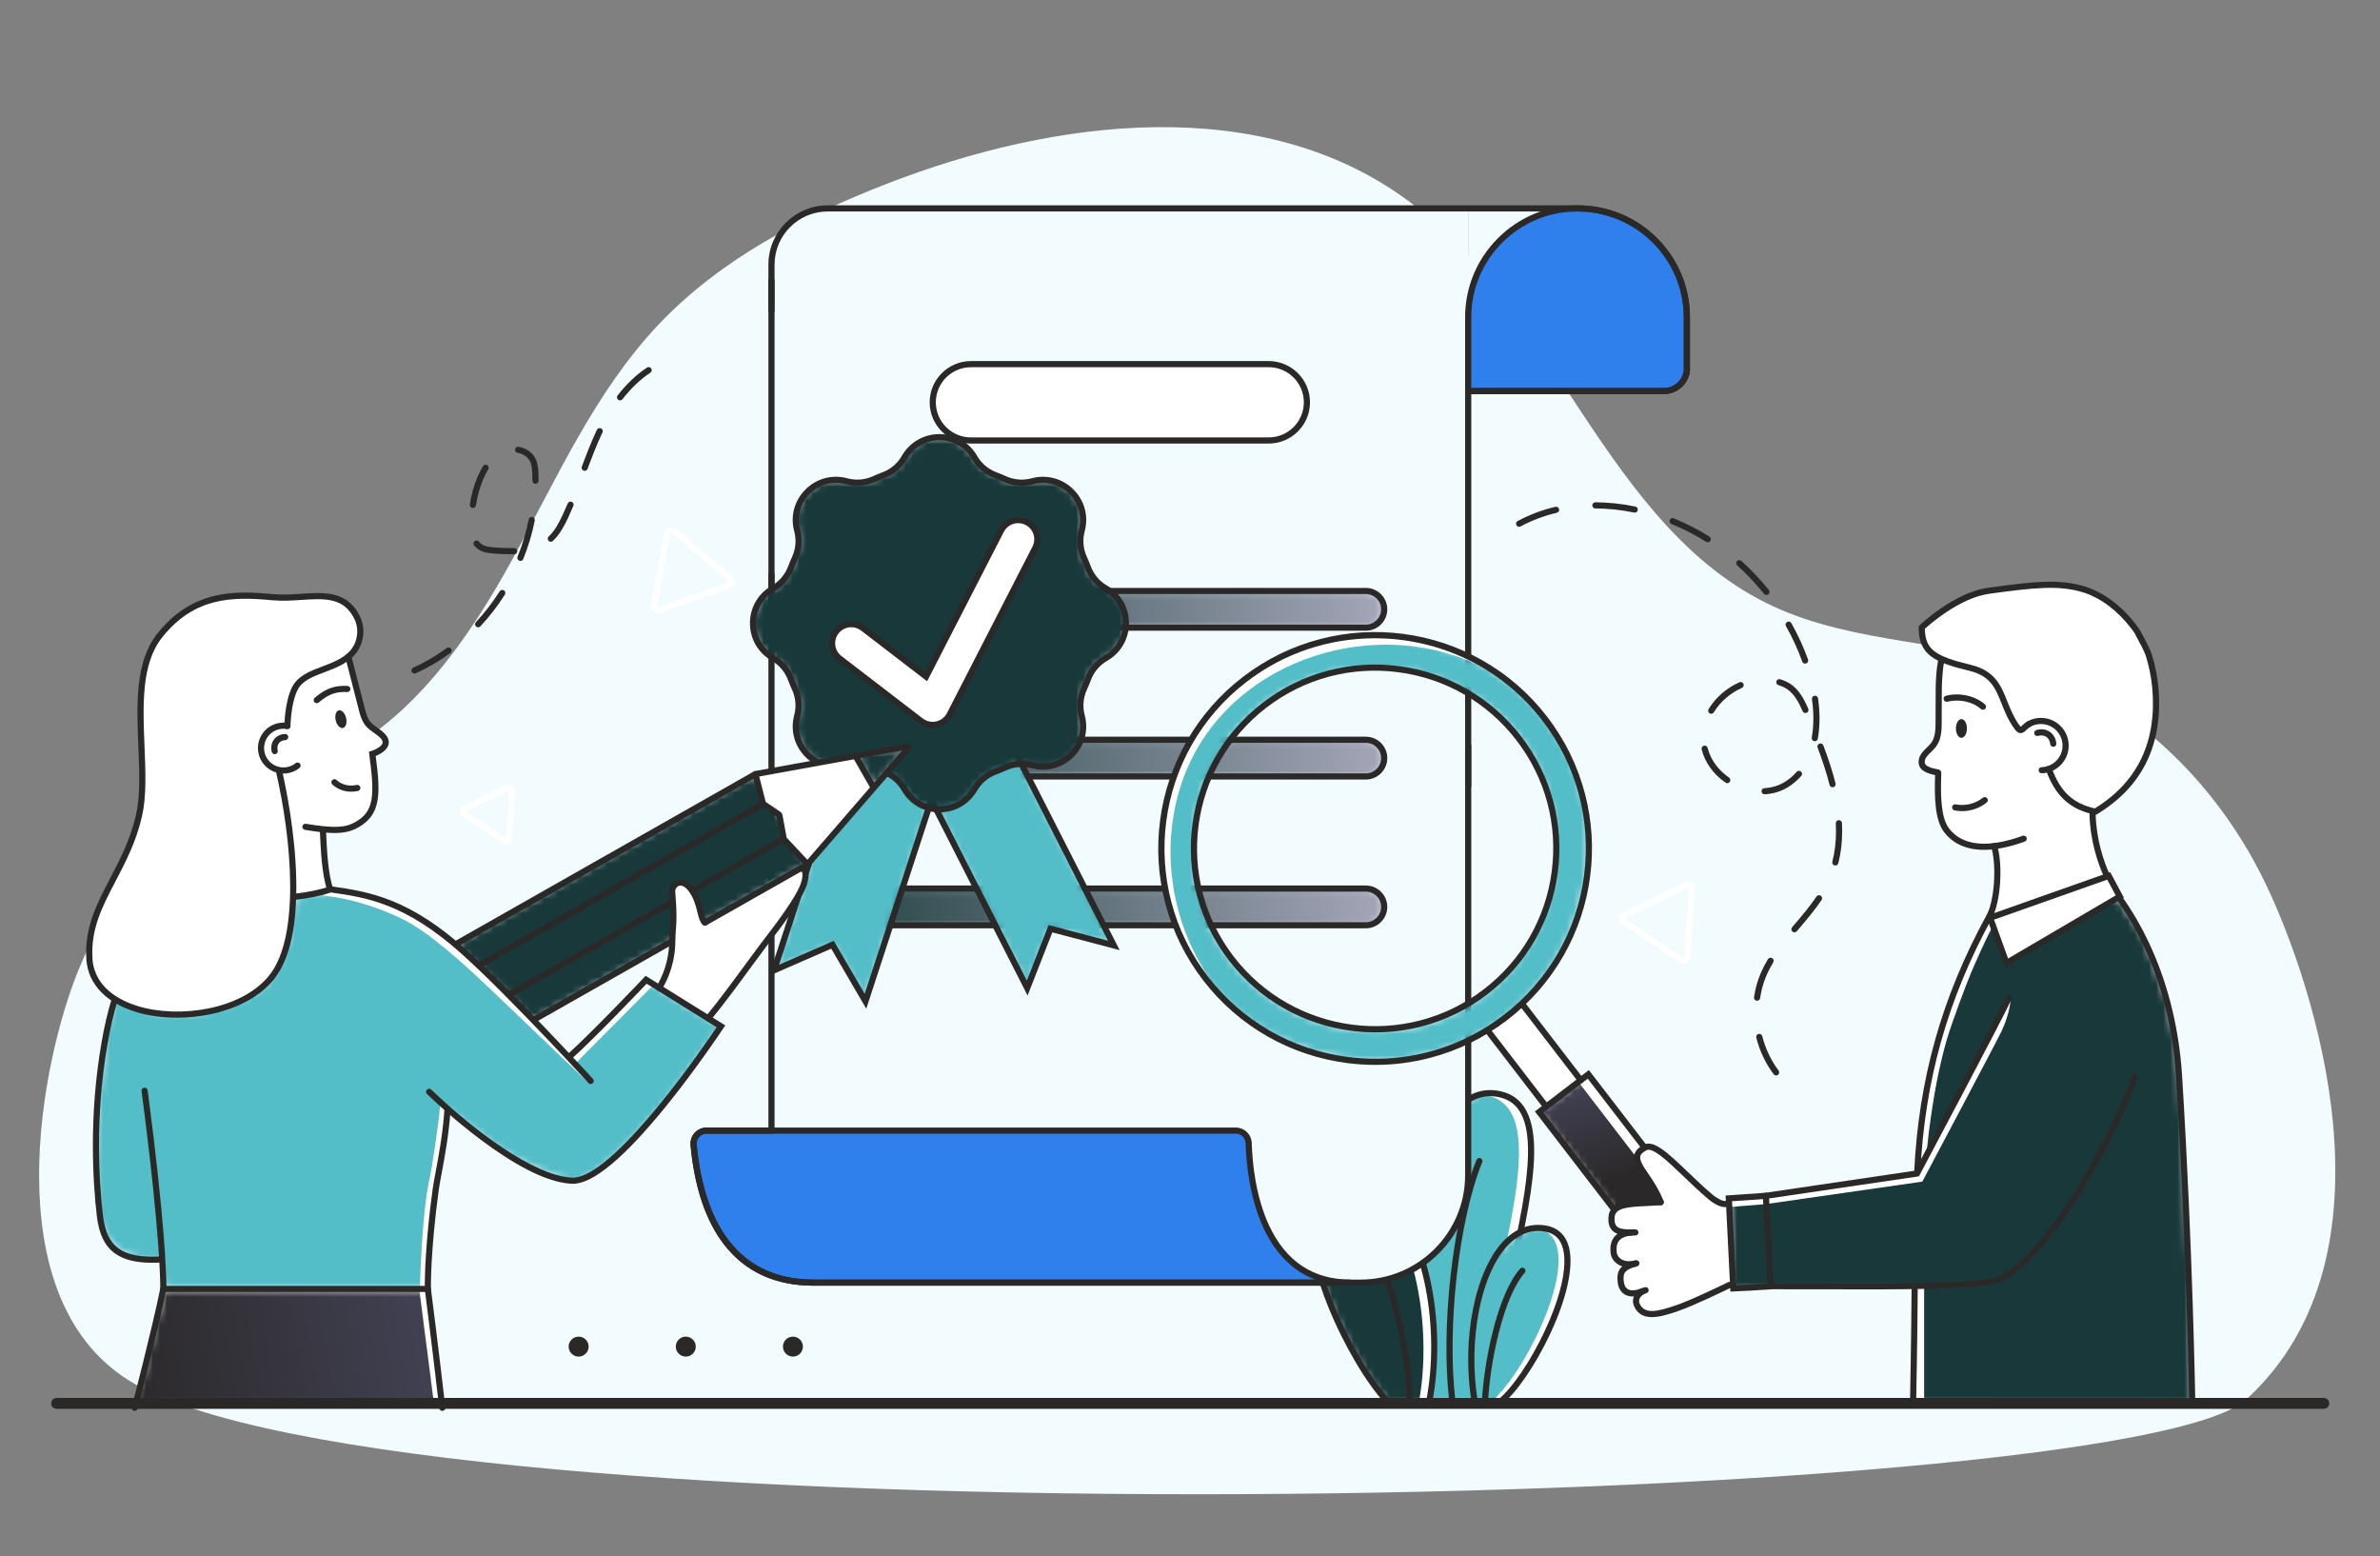 <svg width="335" height="219" viewBox="0 0 335 219" fill="none" xmlns="http://www.w3.org/2000/svg">
<rect x="0" y="0" width="335" height="219" fill="#808080" stroke="none"/>
<g clip-path="url(#clip0_1737_5205)">
<path d="M18.094 194.223C-0.825 182.346 5.754 149.2 11.149 136.25C14.958 127.105 20.985 118.482 29.703 113.746C35.033 110.849 41.092 109.541 46.542 106.877C58.195 101.18 65.994 89.885 72.224 78.528C78.454 67.172 83.8 55.062 92.713 45.653C101.431 36.451 113.012 30.452 124.839 25.857C148.622 16.615 177.561 13.091 198.117 28.186C218.992 43.516 226.038 74.333 249.518 85.286C261.127 90.701 274.684 90.076 286.784 94.287C301.083 99.263 312.491 110.914 318.996 124.558C325.5 138.202 338.49 176.468 316.199 196.905C299.078 212.603 55.486 217.696 18.094 194.223Z" fill="#F2FBFE"/>
<mask id="mask0_1737_5205" style="mask-type:luminance" maskUnits="userSpaceOnUse" x="198" y="153" width="18" height="45">
<path d="M210.351 197.287C209.453 183.551 221.813 156.413 211.167 153.989C199.957 151.438 196.365 179.778 200.392 197.477L210.351 197.287Z" fill="white"/>
</mask>
<g mask="url(#mask0_1737_5205)">
<path d="M210.351 197.287C209.453 183.551 221.813 156.413 211.167 153.989C199.957 151.438 196.365 179.778 200.392 197.477L210.351 197.287Z" fill="#53BDC8"/>
</g>
<path d="M208.636 197.331C207.838 183.548 220.067 156.601 209.46 154.187C209.214 154.131 208.973 154.095 208.735 154.068C209.665 153.785 210.665 153.746 211.734 153.989C222.381 156.413 208.976 183.741 209.875 197.477L208.636 197.331Z" fill="white"/>
<path d="M210.343 197.612C210.116 197.612 209.926 197.437 209.911 197.208C209.575 192.067 211.078 185.071 212.532 178.305C213.8 172.406 214.998 166.834 215.077 162.413C215.163 157.596 213.889 155.052 211.07 154.411C209.06 153.953 207.22 154.539 205.6 156.153C204.083 157.665 202.781 160.029 201.732 163.18C200.742 166.155 200.023 169.682 199.595 173.66C198.759 181.445 199.189 190.175 200.745 197.015C200.798 197.247 200.652 197.479 200.419 197.532C200.185 197.585 199.953 197.439 199.9 197.206C198.3 190.175 197.876 181.56 198.734 173.568C199.649 165.051 201.87 158.649 204.987 155.542C206.831 153.704 208.943 153.04 211.263 153.568C214.505 154.306 216.036 157.205 215.943 162.429C215.863 166.934 214.657 172.545 213.379 178.486C211.938 185.194 210.447 192.131 210.776 197.152C210.791 197.391 210.61 197.596 210.371 197.612C210.361 197.612 210.352 197.612 210.343 197.612Z" fill="#2A2928"/>
<mask id="mask1_1737_5205" style="mask-type:luminance" maskUnits="userSpaceOnUse" x="207" y="172" width="14" height="26">
<path d="M207.735 197.456C205.896 187.02 209.729 171.449 217.585 172.891C225.442 174.334 216.111 193.469 210.978 197.456H207.735Z" fill="white"/>
</mask>
<g mask="url(#mask1_1737_5205)">
<path d="M207.735 197.456C205.896 187.02 209.729 171.449 217.585 172.891C225.442 174.334 216.111 193.469 210.978 197.456H207.735Z" fill="#53BDC8"/>
</g>
<path d="M216.409 172.826C216.825 172.809 217.25 172.832 217.689 172.912C225.546 174.354 216.214 193.49 211.081 197.477L209.966 197.193C215.127 192.865 224.059 174.327 216.409 172.826Z" fill="white"/>
<path d="M207.587 197.766C207.379 197.766 207.195 197.616 207.16 197.405C205.644 188.407 207.656 178.524 211.838 174.416C213.531 172.752 215.547 172.078 217.665 172.467C219.331 172.773 220.435 173.85 220.86 175.58C221.516 178.256 220.551 182.66 218.213 187.664C216.163 192.052 213.402 196.074 211.342 197.675C211.153 197.821 210.881 197.787 210.734 197.599C210.586 197.411 210.621 197.139 210.809 196.992C212.77 195.469 215.43 191.573 217.428 187.299C219.684 182.47 220.628 178.274 220.018 175.785C219.672 174.371 218.85 173.564 217.508 173.317C215.654 172.976 213.95 173.554 212.446 175.032C210.511 176.932 208.996 180.268 208.18 184.423C207.372 188.539 207.313 193.098 208.014 197.262C208.054 197.497 207.895 197.72 207.659 197.759C207.634 197.764 207.611 197.766 207.587 197.766Z" fill="#2A2928"/>
<path d="M209.015 197.889C209.009 197.889 209.004 197.889 208.998 197.888C208.758 197.879 208.573 197.678 208.582 197.439C208.8 192.041 210.66 182.297 213.961 178.527C214.119 178.348 214.392 178.329 214.572 178.486C214.753 178.643 214.771 178.916 214.613 179.096C213.223 180.684 211.96 183.606 210.961 187.545C210.132 190.814 209.567 194.525 209.448 197.474C209.439 197.707 209.247 197.889 209.015 197.889Z" fill="#2A2928"/>
<mask id="mask2_1737_5205" style="mask-type:luminance" maskUnits="userSpaceOnUse" x="184" y="166" width="18" height="32">
<path d="M201.102 197.474C203.755 183.976 198.939 164.797 188.705 166.469C178.471 168.141 189.668 191.455 195.315 197.277L201.102 197.474Z" fill="white"/>
</mask>
<g mask="url(#mask2_1737_5205)">
<path d="M201.102 197.474C203.755 183.976 198.939 164.797 188.705 166.469C178.471 168.141 189.668 191.455 195.315 197.277L201.102 197.474Z" fill="#18383A"/>
</g>
<path d="M188.178 166.58C188.348 166.537 188.522 166.497 188.706 166.467C198.939 164.796 203.756 183.975 201.103 197.473L199.696 197.425C202.162 184.357 197.714 166.175 188.178 166.58Z" fill="white"/>
<path d="M201.166 197.677C201.138 197.677 201.11 197.674 201.082 197.669C200.847 197.622 200.694 197.396 200.74 197.161C202.753 186.922 200.347 174.431 195.378 169.315C193.431 167.311 191.21 166.497 188.777 166.895C187.131 167.163 186.061 168.071 185.509 169.67C184.521 172.526 185.337 177.583 187.748 183.544C189.873 188.795 192.966 194.055 195.629 196.943C195.792 197.118 195.78 197.392 195.604 197.554C195.428 197.715 195.154 197.704 194.992 197.528C192.263 194.57 189.105 189.208 186.944 183.867C185.482 180.252 183.245 173.564 184.69 169.388C185.347 167.488 186.675 166.362 188.637 166.041C191.367 165.595 193.845 166.494 196 168.714C198.576 171.365 200.556 175.865 201.576 181.385C202.545 186.633 202.55 192.444 201.59 197.327C201.55 197.534 201.368 197.677 201.166 197.677Z" fill="#2A2928"/>
<path d="M198.462 197.61C198.23 197.61 198.038 197.426 198.03 197.193C197.797 190.629 195.708 179.293 191.792 174.64C191.637 174.457 191.661 174.184 191.845 174.031C192.028 173.877 192.301 173.901 192.455 174.084C194.795 176.864 196.294 181.555 197.14 185.001C198.109 188.951 198.766 193.498 198.895 197.163C198.904 197.401 198.717 197.602 198.478 197.61C198.473 197.61 198.468 197.61 198.462 197.61Z" fill="#2A2928"/>
<path d="M204.421 197.543C204.204 197.543 204.017 197.381 203.991 197.161C202.764 186.726 204.484 171.501 207.826 163.22C207.915 162.999 208.167 162.892 208.389 162.981C208.611 163.07 208.718 163.322 208.629 163.543C205.333 171.711 203.638 186.746 204.852 197.06C204.879 197.297 204.71 197.512 204.472 197.54C204.455 197.542 204.438 197.543 204.421 197.543Z" fill="#2A2928"/>
<path d="M206.656 29.327H222.046V49.653H206.656V29.327Z" fill="#F2FBFE"/>
<path d="M191.523 180.488H114.598C111.282 180.488 108.593 177.806 108.593 174.497V37.227C108.593 32.864 112.139 29.327 116.512 29.327H206.657V165.39C206.657 173.729 199.881 180.488 191.523 180.488Z" fill="#F2FBFE"/>
<path d="M175.763 160.931C175.763 159.917 174.94 159.095 173.924 159.095H99.46C98.376 159.095 97.528 160.026 97.628 161.103C98.643 171.977 103.357 180.488 114.521 180.488H175.763H190.07C177.483 180.488 175.918 166.113 175.763 160.931Z" fill="#2F80ED"/>
<path d="M99.46 159.527C99.059 159.527 98.69 159.69 98.421 159.986C98.15 160.281 98.022 160.664 98.059 161.063C98.868 169.727 102.379 180.056 114.52 180.056H185.106C184.094 179.668 183.152 179.152 182.287 178.507C180.482 177.164 178.993 175.256 177.861 172.836C175.838 168.511 175.406 163.529 175.329 160.943V160.931C175.329 160.157 174.698 159.527 173.923 159.527H99.46ZM190.069 180.92H114.52C109.135 180.92 104.897 178.974 101.925 175.137C99.343 171.803 97.751 167.094 97.196 161.143C97.137 160.509 97.35 159.874 97.78 159.403C98.21 158.933 98.822 158.663 99.46 158.663H173.923C175.174 158.663 176.192 159.677 176.195 160.924C176.272 163.444 176.691 168.289 178.646 172.47C181.001 177.503 184.844 180.056 190.069 180.056V180.92Z" fill="#2A2928"/>
<path d="M237.436 44.654V52.216C237.216 53.806 235.849 55.03 234.196 55.03H206.656V44.653C206.656 36.189 213.534 29.327 222.018 29.327H222.074C230.559 29.327 237.436 36.189 237.436 44.654Z" fill="#2F80ED"/>
<path d="M207.091 54.598H234.197C235.597 54.598 236.8 53.563 237.004 52.185V44.653C237.004 36.441 230.307 29.759 222.075 29.759H222.019C213.787 29.759 207.091 36.441 207.091 44.652V54.598ZM234.197 55.462H206.224V44.652C206.224 40.443 207.867 36.487 210.85 33.51C213.834 30.534 217.8 28.895 222.019 28.895H222.075C226.295 28.895 230.261 30.534 233.244 33.51C236.228 36.487 237.87 40.443 237.87 44.653V52.245L237.867 52.274C237.615 54.092 236.037 55.462 234.197 55.462Z" fill="#2A2928"/>
<path d="M108.592 86.124C108.353 86.124 108.159 85.931 108.159 85.692V80.879C108.159 80.64 108.353 80.447 108.592 80.447C108.832 80.447 109.026 80.64 109.026 80.879V85.692C109.026 85.931 108.832 86.124 108.592 86.124Z" fill="#2A2928"/>
<path d="M206.656 111.057C206.417 111.057 206.223 110.863 206.223 110.624V54.598H234.195C235.596 54.598 236.798 53.563 237.003 52.185V44.654C237.003 36.441 230.306 29.759 222.074 29.759H116.511C112.384 29.759 109.026 33.109 109.026 37.227V43.764C109.026 44.003 108.832 44.196 108.592 44.196C108.353 44.196 108.159 44.003 108.159 43.764V37.227C108.159 32.633 111.906 28.895 116.511 28.895H222.074C226.293 28.895 230.259 30.534 233.243 33.511C236.227 36.487 237.869 40.444 237.869 44.654V52.245L237.865 52.275C237.614 54.092 236.036 55.462 234.195 55.462H207.09V110.624C207.09 110.863 206.895 111.057 206.656 111.057Z" fill="#2A2928"/>
<path d="M191.522 180.92H114.52C109.135 180.92 104.897 178.974 101.925 175.137C99.343 171.803 97.751 167.094 97.196 161.143C97.137 160.509 97.35 159.874 97.78 159.403C98.21 158.933 98.822 158.663 99.46 158.663H108.159V39.49C108.159 39.251 108.354 39.058 108.592 39.058C108.832 39.058 109.026 39.251 109.026 39.49V159.527H99.46C99.059 159.527 98.69 159.69 98.421 159.986C98.15 160.281 98.022 160.664 98.059 161.063C98.868 169.727 102.379 180.056 114.52 180.056H191.522C199.628 180.056 206.223 173.476 206.223 165.389V104.908C206.223 104.669 206.417 104.475 206.656 104.475C206.896 104.475 207.09 104.669 207.09 104.908V165.389C207.09 169.538 205.47 173.438 202.53 176.372C199.59 179.305 195.68 180.92 191.522 180.92Z" fill="#2A2928"/>
<path d="M178.575 61.984H136.675C133.701 61.984 131.291 59.579 131.291 56.612C131.291 53.645 133.701 51.241 136.675 51.241H178.575C181.548 51.241 183.959 53.645 183.959 56.612C183.959 59.579 181.548 61.984 178.575 61.984Z" fill="white"/>
<path d="M136.675 51.672C133.945 51.672 131.724 53.889 131.724 56.612C131.724 59.336 133.945 61.552 136.675 61.552H178.574C181.304 61.552 183.525 59.336 183.525 56.612C183.525 53.889 181.304 51.672 178.574 51.672H136.675ZM178.574 62.416H136.675C133.467 62.416 130.857 59.813 130.857 56.612C130.857 53.412 133.467 50.808 136.675 50.808H178.574C181.782 50.808 184.391 53.412 184.391 56.612C184.391 59.813 181.782 62.416 178.574 62.416Z" fill="#2A2928"/>
<mask id="mask3_1737_5205" style="mask-type:luminance" maskUnits="userSpaceOnUse" x="120" y="83" width="75" height="6">
<path d="M192.248 88.322H123C121.571 88.322 120.413 87.166 120.413 85.741C120.413 84.315 121.571 83.159 123 83.159H192.248C193.676 83.159 194.835 84.315 194.835 85.741C194.835 87.166 193.676 88.322 192.248 88.322Z" fill="white"/>
</mask>
<g mask="url(#mask3_1737_5205)">
<path d="M192.248 88.322H123C121.571 88.322 120.413 87.166 120.413 85.741C120.413 84.315 121.571 83.159 123 83.159H192.248C193.676 83.159 194.835 84.315 194.835 85.741C194.835 87.166 193.676 88.322 192.248 88.322Z" fill="url(#paint0_linear_1737_5205)"/>
</g>
<path d="M123.001 83.592C121.813 83.592 120.847 84.556 120.847 85.74C120.847 86.925 121.813 87.889 123.001 87.889H192.248C193.436 87.889 194.402 86.925 194.402 85.74C194.402 84.556 193.436 83.592 192.248 83.592H123.001ZM192.248 88.754H123.001C121.335 88.754 119.98 87.402 119.98 85.74C119.98 84.079 121.335 82.727 123.001 82.727H192.248C193.914 82.727 195.269 84.079 195.269 85.74C195.269 87.402 193.914 88.754 192.248 88.754Z" fill="#2A2928"/>
<mask id="mask4_1737_5205" style="mask-type:luminance" maskUnits="userSpaceOnUse" x="120" y="104" width="75" height="6">
<path d="M192.248 109.26H123C121.571 109.26 120.413 108.104 120.413 106.679C120.413 105.253 121.571 104.097 123 104.097H192.248C193.676 104.097 194.835 105.253 194.835 106.679C194.835 108.104 193.676 109.26 192.248 109.26Z" fill="white"/>
</mask>
<g mask="url(#mask4_1737_5205)">
<path d="M192.248 109.26H123C121.571 109.26 120.413 108.104 120.413 106.679C120.413 105.253 121.571 104.097 123 104.097H192.248C193.676 104.097 194.835 105.253 194.835 106.679C194.835 108.104 193.676 109.26 192.248 109.26Z" fill="url(#paint1_linear_1737_5205)"/>
</g>
<path d="M123.001 104.529C121.813 104.529 120.847 105.494 120.847 106.679C120.847 107.864 121.813 108.828 123.001 108.828H192.248C193.436 108.828 194.402 107.864 194.402 106.679C194.402 105.494 193.436 104.529 192.248 104.529H123.001ZM192.248 109.693H123.001C121.335 109.693 119.98 108.341 119.98 106.679C119.98 105.017 121.335 103.665 123.001 103.665H192.248C193.914 103.665 195.269 105.017 195.269 106.679C195.269 108.341 193.914 109.693 192.248 109.693Z" fill="#2A2928"/>
<mask id="mask5_1737_5205" style="mask-type:luminance" maskUnits="userSpaceOnUse" x="120" y="125" width="75" height="6">
<path d="M192.248 130.199H123C121.571 130.199 120.413 129.044 120.413 127.618C120.413 126.192 121.571 125.037 123 125.037H192.248C193.676 125.037 194.835 126.192 194.835 127.618C194.835 129.044 193.676 130.199 192.248 130.199Z" fill="white"/>
</mask>
<g mask="url(#mask5_1737_5205)">
<path d="M192.248 130.199H123C121.571 130.199 120.413 129.044 120.413 127.618C120.413 126.192 121.571 125.037 123 125.037H192.248C193.676 125.037 194.835 126.192 194.835 127.618C194.835 129.044 193.676 130.199 192.248 130.199Z" fill="url(#paint2_linear_1737_5205)"/>
</g>
<path d="M123.001 125.469C121.813 125.469 120.847 126.433 120.847 127.618C120.847 128.803 121.813 129.767 123.001 129.767H192.248C193.436 129.767 194.402 128.803 194.402 127.618C194.402 126.433 193.436 125.469 192.248 125.469H123.001ZM192.248 130.632H123.001C121.335 130.632 119.98 129.28 119.98 127.618C119.98 125.957 121.335 124.605 123.001 124.605H192.248C193.914 124.605 195.269 125.957 195.269 127.618C195.269 129.28 193.914 130.632 192.248 130.632Z" fill="#2A2928"/>
<mask id="mask6_1737_5205" style="mask-type:luminance" maskUnits="userSpaceOnUse" x="108" y="89" width="30" height="52">
<path d="M124.341 89.478L108.947 136.535L117.18 132.939L121.82 140.892L137.262 93.685L124.341 89.478Z" fill="white"/>
</mask>
<g mask="url(#mask6_1737_5205)">
<path d="M124.341 89.478L108.947 136.535L117.18 132.939L121.82 140.892L137.262 93.685L124.341 89.478Z" fill="#53BDC8"/>
</g>
<path d="M117.36 132.39L121.708 139.842L136.716 93.962L124.618 90.023L109.659 135.754L117.36 132.39ZM121.932 141.944L117 133.491L108.235 137.319L124.063 88.934L137.809 93.409L121.932 141.944Z" fill="#2A2928"/>
<mask id="mask7_1737_5205" style="mask-type:luminance" maskUnits="userSpaceOnUse" x="122" y="88" width="35" height="52">
<path d="M122.121 94.901L144.588 139.036L147.861 130.685L156.778 133.035L134.24 88.76L122.121 94.901Z" fill="white"/>
</mask>
<g mask="url(#mask7_1737_5205)">
<path d="M122.121 94.901L144.588 139.036L147.861 130.685L156.778 133.035L134.24 88.76L122.121 94.901Z" fill="#53BDC8"/>
</g>
<path d="M122.701 95.091L144.535 137.98L147.596 130.17L155.952 132.372L134.047 89.342L122.701 95.091ZM144.638 140.092L121.536 94.712L134.428 88.18L157.6 133.7L148.122 131.202L144.638 140.092Z" fill="#2A2928"/>
<mask id="mask8_1737_5205" style="mask-type:luminance" maskUnits="userSpaceOnUse" x="105" y="61" width="54" height="53">
<path d="M152.261 100.745L152.257 100.732C151.916 99.462 152.031 98.113 152.577 96.915C152.783 96.462 152.974 96.001 153.15 95.533C153.612 94.302 154.487 93.269 155.628 92.612L155.64 92.605C159.424 90.425 159.424 84.976 155.64 82.797L155.614 82.782C154.475 82.126 153.602 81.095 153.138 79.867C152.965 79.408 152.776 78.955 152.574 78.511C152.027 77.311 151.91 75.961 152.252 74.688L152.261 74.656C153.392 70.446 149.529 66.593 145.309 67.722L145.266 67.734C143.992 68.074 142.641 67.957 141.439 67.414C140.999 67.215 140.551 67.03 140.097 66.86C138.865 66.397 137.83 65.525 137.172 64.388L137.149 64.349C134.965 60.574 129.503 60.574 127.319 64.349L127.297 64.388C126.639 65.525 125.604 66.397 124.372 66.86C123.917 67.03 123.47 67.215 123.03 67.414C121.828 67.957 120.476 68.074 119.203 67.734L119.159 67.722C114.939 66.593 111.077 70.446 112.208 74.656L112.217 74.688C112.559 75.961 112.441 77.311 111.895 78.511C111.692 78.955 111.504 79.408 111.331 79.867C110.867 81.095 109.994 82.126 108.855 82.782L108.828 82.797C105.044 84.976 105.044 90.425 108.828 92.605L108.841 92.612C109.981 93.269 110.857 94.302 111.319 95.533C111.495 96.001 111.686 96.462 111.892 96.915C112.437 98.113 112.553 99.462 112.212 100.732L112.208 100.745C111.077 104.955 114.94 108.809 119.16 107.68L119.161 107.68C120.436 107.338 121.79 107.455 122.993 108.001C123.452 108.21 123.919 108.403 124.395 108.581C125.626 109.042 126.661 109.915 127.319 111.052C129.503 114.827 134.965 114.827 137.149 111.052C137.808 109.915 138.842 109.042 140.074 108.581C140.55 108.403 141.017 108.21 141.476 108.001C142.679 107.455 144.032 107.338 145.308 107.68L145.309 107.68C149.529 108.809 153.392 104.955 152.261 100.745Z" fill="white"/>
</mask>
<g mask="url(#mask8_1737_5205)">
<path d="M152.261 100.745L152.257 100.732C151.916 99.462 152.031 98.113 152.577 96.915C152.783 96.462 152.974 96.001 153.15 95.533C153.612 94.302 154.487 93.269 155.628 92.612L155.64 92.605C159.424 90.425 159.424 84.976 155.64 82.797L155.614 82.782C154.475 82.126 153.602 81.095 153.138 79.867C152.965 79.408 152.776 78.955 152.574 78.511C152.027 77.311 151.91 75.961 152.252 74.688L152.261 74.656C153.392 70.446 149.529 66.593 145.309 67.722L145.266 67.734C143.992 68.074 142.641 67.957 141.439 67.414C140.999 67.215 140.551 67.03 140.097 66.86C138.865 66.397 137.83 65.525 137.172 64.388L137.149 64.349C134.965 60.574 129.503 60.574 127.319 64.349L127.297 64.388C126.639 65.525 125.604 66.397 124.372 66.86C123.917 67.03 123.47 67.215 123.03 67.414C121.828 67.957 120.476 68.074 119.203 67.734L119.159 67.722C114.939 66.593 111.077 70.446 112.208 74.656L112.217 74.688C112.559 75.961 112.441 77.311 111.895 78.511C111.692 78.955 111.504 79.408 111.331 79.867C110.867 81.095 109.994 82.126 108.855 82.782L108.828 82.797C105.044 84.976 105.044 90.425 108.828 92.605L108.841 92.612C109.981 93.269 110.857 94.302 111.319 95.533C111.495 96.001 111.686 96.462 111.892 96.915C112.437 98.113 112.553 99.462 112.212 100.732L112.208 100.745C111.077 104.955 114.94 108.809 119.16 107.68L119.161 107.68C120.436 107.338 121.79 107.455 122.993 108.001C123.452 108.21 123.919 108.403 124.395 108.581C125.626 109.042 126.661 109.915 127.319 111.052C129.503 114.827 134.965 114.827 137.149 111.052C137.808 109.915 138.842 109.042 140.074 108.581C140.55 108.403 141.017 108.21 141.476 108.001C142.679 107.455 144.032 107.338 145.308 107.68L145.309 107.68C149.529 108.809 153.392 104.955 152.261 100.745Z" fill="#18383A"/>
</g>
<path d="M120.624 107.055C121.497 107.055 122.368 107.241 123.173 107.607C123.623 107.811 124.086 108.002 124.548 108.175C125.872 108.671 126.99 109.615 127.696 110.835C128.643 112.473 130.341 113.45 132.235 113.45C134.131 113.45 135.828 112.473 136.776 110.835C137.482 109.615 138.6 108.671 139.923 108.175C140.386 108.002 140.848 107.811 141.298 107.607C142.59 107.019 144.053 106.896 145.417 107.26L145.422 107.262C147.253 107.751 149.147 107.245 150.486 105.908C151.827 104.571 152.334 102.682 151.844 100.856L151.84 100.843C151.475 99.484 151.597 98.025 152.183 96.735C152.385 96.292 152.574 95.837 152.745 95.38C153.243 94.057 154.19 92.94 155.413 92.236L155.424 92.229C157.067 91.284 158.046 89.591 158.046 87.7C158.046 85.809 157.067 84.115 155.425 83.17L155.398 83.155C154.178 82.452 153.232 81.338 152.734 80.018C152.565 79.572 152.379 79.124 152.181 78.689C151.592 77.396 151.469 75.936 151.835 74.575L151.844 74.543C152.334 72.717 151.827 70.829 150.486 69.492C149.147 68.155 147.253 67.648 145.422 68.138L145.38 68.15C144.018 68.513 142.556 68.392 141.262 67.806C140.831 67.612 140.388 67.429 139.946 67.263C138.621 66.766 137.503 65.821 136.798 64.603L136.776 64.565C135.828 62.927 134.131 61.95 132.235 61.95C130.341 61.95 128.643 62.927 127.696 64.564L127.673 64.603C126.969 65.821 125.851 66.766 124.526 67.263C124.084 67.429 123.641 67.612 123.21 67.806C121.916 68.392 120.453 68.513 119.092 68.15L119.049 68.138C117.218 67.648 115.325 68.155 113.985 69.492C112.645 70.829 112.137 72.717 112.628 74.543L112.636 74.575C113.002 75.936 112.879 77.396 112.291 78.689C112.093 79.124 111.906 79.572 111.737 80.018C111.239 81.338 110.293 82.452 109.073 83.155L109.047 83.17C107.405 84.115 106.425 85.809 106.425 87.7C106.425 89.591 107.405 91.284 109.047 92.229L109.059 92.236C110.281 92.941 111.229 94.057 111.726 95.38C111.897 95.836 112.086 96.292 112.288 96.735C112.875 98.025 112.996 99.484 112.631 100.843L112.628 100.856C112.137 102.682 112.645 104.571 113.985 105.908C115.325 107.245 117.218 107.751 119.049 107.262L119.055 107.26C119.569 107.123 120.097 107.055 120.624 107.055ZM132.235 114.315C130.028 114.315 128.049 113.175 126.945 111.268C126.34 110.22 125.38 109.409 124.244 108.984C123.763 108.805 123.282 108.606 122.814 108.393C121.703 107.888 120.446 107.783 119.275 108.097L119.268 108.098C117.136 108.666 114.932 108.076 113.372 106.52C111.811 104.961 111.22 102.761 111.791 100.632L111.795 100.619C112.108 99.453 112.003 98.2 111.499 97.092C111.289 96.631 111.093 96.157 110.915 95.683C110.488 94.547 109.674 93.589 108.626 92.985L108.612 92.977C106.701 91.876 105.559 89.903 105.559 87.7C105.559 85.497 106.701 83.523 108.613 82.422L108.64 82.406C109.687 81.804 110.499 80.847 110.927 79.713C111.102 79.249 111.296 78.784 111.502 78.331C112.007 77.221 112.113 75.967 111.8 74.799L111.791 74.767C111.22 72.639 111.811 70.438 113.372 68.88C114.934 67.322 117.14 66.733 119.273 67.303L119.316 67.314C120.484 67.627 121.74 67.522 122.852 67.019C123.3 66.817 123.761 66.626 124.221 66.454C125.359 66.027 126.318 65.216 126.923 64.171L126.945 64.132C128.049 62.224 130.028 61.085 132.235 61.085C134.444 61.085 136.422 62.224 137.526 64.132L137.548 64.171C138.153 65.216 139.113 66.027 140.251 66.454C140.711 66.626 141.171 66.817 141.62 67.019C142.732 67.522 143.987 67.627 145.156 67.314L145.198 67.303C147.332 66.733 149.538 67.323 151.1 68.88C152.661 70.438 153.252 72.639 152.68 74.767L152.672 74.799C152.358 75.967 152.464 77.221 152.97 78.331C153.176 78.784 153.37 79.249 153.545 79.713C153.972 80.847 154.784 81.804 155.832 82.406L155.859 82.422C157.771 83.523 158.913 85.497 158.913 87.7C158.913 89.903 157.771 91.876 155.859 92.978L155.847 92.984C154.796 93.589 153.984 94.547 153.557 95.683C153.379 96.158 153.182 96.632 152.972 97.092C152.469 98.2 152.364 99.453 152.677 100.619L152.68 100.632C153.252 102.761 152.661 104.961 151.1 106.52C149.539 108.076 147.335 108.666 145.203 108.098L145.197 108.097C144.026 107.783 142.769 107.889 141.658 108.393C141.19 108.606 140.709 108.805 140.228 108.984C139.092 109.409 138.132 110.22 137.526 111.268C136.422 113.175 134.444 114.315 132.235 114.315Z" fill="#2A2928"/>
<path d="M131.273 102.008C130.682 102.008 130.103 101.815 129.626 101.448L118.176 92.656C116.995 91.748 116.774 90.057 117.684 88.879C118.593 87.7 120.288 87.481 121.469 88.387L130.349 95.207L140.911 74.651C141.591 73.327 143.218 72.805 144.544 73.483C145.871 74.161 146.395 75.784 145.715 77.108L133.675 100.543C133.309 101.255 132.645 101.767 131.863 101.943C131.667 101.986 131.47 102.008 131.273 102.008Z" fill="white"/>
<path d="M119.824 88.261C119.144 88.261 118.472 88.565 118.026 89.142C117.657 89.621 117.496 90.215 117.575 90.813C117.653 91.412 117.96 91.945 118.44 92.313L129.89 101.106C130.283 101.409 130.775 101.576 131.272 101.576C131.438 101.576 131.605 101.557 131.767 101.52C132.426 101.374 132.98 100.945 133.289 100.346L145.329 76.911C145.605 76.373 145.655 75.761 145.469 75.186C145.283 74.611 144.884 74.143 144.346 73.867C143.234 73.299 141.865 73.739 141.295 74.848L130.497 95.867L121.204 88.73C120.793 88.415 120.307 88.261 119.824 88.261ZM131.272 102.44C130.585 102.44 129.906 102.21 129.361 101.791L117.911 92.998C117.248 92.489 116.823 91.752 116.715 90.925C116.607 90.097 116.829 89.276 117.339 88.615C118.393 87.25 120.364 86.994 121.733 88.045L130.201 94.548L140.524 74.454C141.312 72.921 143.203 72.312 144.741 73.098C145.486 73.479 146.037 74.126 146.294 74.921C146.55 75.716 146.481 76.562 146.1 77.305L134.059 100.74C133.634 101.569 132.868 102.161 131.957 102.364C131.732 102.415 131.502 102.44 131.272 102.44Z" fill="#2A2928"/>
<path d="M288.224 107.741C289.389 111.26 291.174 113.404 294.924 114.217C302.133 109.881 303.969 103.394 303.374 96.73C303.236 95.188 302.86 93.458 302.461 92.201C302.326 91.776 301.997 91.092 301.83 90.761C301.64 90.383 300.871 88.936 300.787 88.81C300.653 88.612 300.516 88.419 300.374 88.232C298.581 85.859 296.135 83.823 293.37 82.953C289.865 81.849 286.04 81.766 279.941 83.128C278.63 83.421 277.222 84.546 275.638 84.637C274.339 84.712 272.817 86.705 271.905 87.098C270.507 87.7 270.493 88.303 270.493 88.303C270.528 91.717 272.177 92.74 277.282 93.969C282.107 95.132 281.419 98.849 283.855 102.252C284.583 103.269 284.995 101.924 286.033 101.679L288.224 107.741Z" fill="white"/>
<path d="M273.404 92.48C272.518 94.895 272.879 94.37 272.884 95.798C272.89 97.226 273.396 101.342 272.918 102.737C272.441 104.131 271.998 104.88 271.486 105.73C270.975 106.58 270.663 105.866 270.615 106.92C270.566 107.975 270.451 107.907 271.486 108.281C272.521 108.656 273.054 109.471 273.054 109.471C273.054 109.471 271.327 114.767 274.733 117.836C275.71 118.716 279.942 119.323 280.504 119.157C280.504 120.653 281.985 123.078 280.431 127.438C279.752 129.343 279.994 129.056 279.601 130.573C279.601 130.573 286.164 130.949 291.816 128.934C297.492 126.969 297.739 125.39 297.739 125.39C297.739 125.39 294.909 119.846 294.807 117.908C294.704 115.968 294.541 114.127 294.541 114.127C294.541 114.127 290.044 112.447 288.223 107.741C292.399 105.134 290.575 103.318 289.243 101.942C288.776 101.46 285.917 100.387 284.162 102.76C282.356 100.899 281.756 96.948 279.891 95.183C276.561 93.606 273.404 92.48 273.404 92.48Z" fill="white"/>
<path d="M287.383 108.815C287.15 108.815 286.958 108.63 286.95 108.397C286.943 108.158 287.13 107.958 287.369 107.951C287.444 107.948 287.52 107.943 287.595 107.935C288.403 107.85 289.129 107.456 289.64 106.825C290.151 106.195 290.385 105.404 290.3 104.598C290.123 102.934 288.623 101.724 286.955 101.9C286.537 101.944 286.141 102.069 285.778 102.274C285.57 102.392 285.306 102.318 285.188 102.111C285.07 101.903 285.143 101.64 285.352 101.522C285.818 101.259 286.327 101.096 286.864 101.04C287.902 100.93 288.921 101.231 289.732 101.886C290.544 102.541 291.052 103.471 291.162 104.507C291.272 105.543 290.97 106.559 290.314 107.369C289.657 108.179 288.724 108.685 287.686 108.794C287.59 108.805 287.493 108.811 287.397 108.815C287.392 108.815 287.388 108.815 287.383 108.815Z" fill="#2A2928"/>
<path d="M289.012 105.092C288.791 105.092 288.602 104.924 288.581 104.7C288.54 104.266 288.335 103.895 288.02 103.683C287.709 103.474 287.305 103.429 286.882 103.555C286.653 103.624 286.411 103.494 286.343 103.266C286.274 103.037 286.404 102.796 286.633 102.727C287.309 102.525 287.973 102.61 288.504 102.966C289.036 103.324 289.378 103.926 289.444 104.619C289.466 104.857 289.291 105.068 289.053 105.09C289.039 105.092 289.026 105.092 289.012 105.092Z" fill="#2A2928"/>
<path d="M275.308 102.505C275.305 103.234 275.65 103.826 276.078 103.827C276.507 103.829 276.857 103.239 276.86 102.511C276.862 101.782 276.518 101.19 276.089 101.188C275.66 101.186 275.31 101.775 275.308 102.505Z" fill="#2A2928"/>
<path d="M279.114 99.878C279.012 99.878 278.91 99.842 278.827 99.769C277.661 98.736 275.767 98.324 274.114 98.744C273.882 98.802 273.646 98.663 273.587 98.431C273.528 98.2 273.668 97.965 273.9 97.906C275.82 97.418 278.031 97.907 279.402 99.123C279.581 99.281 279.598 99.554 279.439 99.733C279.353 99.829 279.234 99.878 279.114 99.878Z" fill="#2A2928"/>
<path d="M272.769 109.133C272.744 109.133 272.719 109.131 272.695 109.127C271.49 108.918 270.102 108.523 270.06 107.308C270.027 106.349 270.578 105.812 271.34 105.067L271.358 105.05C271.859 104.56 272.428 104.005 272.437 102.048L272.458 96.97C272.458 96.867 272.472 94.409 272.84 92.774C272.892 92.541 273.124 92.395 273.357 92.447C273.591 92.499 273.738 92.73 273.685 92.964C273.338 94.507 273.325 96.949 273.324 96.973L273.303 102.051C273.293 104.193 272.664 104.984 271.964 105.668L271.946 105.684C271.206 106.407 270.907 106.722 270.926 107.279C270.936 107.566 271.145 107.981 272.842 108.275C273.078 108.316 273.236 108.539 273.195 108.774C273.158 108.985 272.976 109.133 272.769 109.133Z" fill="#2A2928"/>
<path d="M276.179 114.142C275.823 114.142 275.467 114.107 275.114 114.038C274.879 113.991 274.727 113.764 274.773 113.53C274.82 113.296 275.048 113.143 275.282 113.189C276.61 113.452 278.068 113.095 279.089 112.259C279.274 112.107 279.547 112.134 279.699 112.318C279.851 112.503 279.824 112.776 279.639 112.927C278.676 113.715 277.436 114.142 276.179 114.142Z" fill="#2A2928"/>
<path d="M279.267 119.59C276.331 119.59 274.635 118.383 273.663 117.118C272.403 115.476 272.241 112.591 272.384 108.764C272.393 108.526 272.595 108.34 272.833 108.348C273.072 108.357 273.259 108.558 273.25 108.796C273.131 111.946 273.183 115.07 274.351 116.592C276.224 119.032 279.803 119.384 284.702 117.611C284.927 117.53 285.176 117.646 285.257 117.87C285.339 118.094 285.223 118.343 284.998 118.424C282.695 119.257 280.81 119.59 279.267 119.59Z" fill="#2A2928"/>
<path d="M240.594 180.464C242.504 179.002 242.863 176.273 241.398 174.368L223.565 151.183L222.502 151.998L214.05 141.364L209.353 144.961L217.678 155.69L216.65 156.477L234.484 179.662C235.949 181.566 238.685 181.926 240.594 180.464Z" fill="white"/>
<mask id="mask9_1737_5205" style="mask-type:luminance" maskUnits="userSpaceOnUse" x="216" y="151" width="27" height="31">
<path d="M240.594 180.466C242.503 179.004 242.862 176.275 241.397 174.37L223.564 151.185L222.501 152L217.677 155.692L216.649 156.479L234.483 179.664C235.949 181.568 238.684 181.928 240.594 180.466Z" fill="white"/>
</mask>
<g mask="url(#mask9_1737_5205)">
<path d="M240.594 180.466C242.503 179.004 242.862 176.275 241.397 174.37L223.564 151.185L222.501 152L217.677 155.692L216.649 156.479L234.483 179.664C235.949 181.568 238.684 181.928 240.594 180.466Z" fill="url(#paint3_linear_1737_5205)"/>
</g>
<path d="M238.945 181.195C240.855 179.733 241.215 177.004 239.75 175.099L222.254 152.354L222.72 151.998L223.783 151.183L241.617 174.368C243.082 176.273 242.722 179.002 240.813 180.464C240.197 180.935 239.494 181.197 238.776 181.299C238.832 181.261 238.892 181.236 238.945 181.195Z" fill="white"/>
<path d="M222.501 152.43C222.371 152.43 222.243 152.372 222.157 152.261L213.878 141.497C213.732 141.307 213.768 141.036 213.958 140.891C214.148 140.745 214.419 140.782 214.565 140.97L222.845 151.734C222.99 151.924 222.955 152.195 222.765 152.34C222.686 152.401 222.593 152.43 222.501 152.43Z" fill="#2A2928"/>
<path d="M217.634 156.157C217.503 156.157 217.375 156.099 217.29 155.988L209.01 145.224C208.864 145.035 208.9 144.764 209.089 144.618C209.28 144.473 209.552 144.509 209.697 144.698L217.977 155.462C218.123 155.651 218.087 155.923 217.897 156.068C217.818 156.128 217.726 156.157 217.634 156.157Z" fill="#2A2928"/>
<path d="M217.257 156.557L234.827 179.399C236.145 181.111 238.613 181.436 240.33 180.121C241.162 179.485 241.695 178.563 241.832 177.526C241.969 176.489 241.693 175.461 241.054 174.631L223.485 151.789L217.257 156.557ZM237.951 181.796C237.74 181.796 237.528 181.782 237.316 181.754C236.047 181.587 234.919 180.938 234.14 179.925L216.042 156.398L223.644 150.577L223.908 150.92L241.742 174.105C242.521 175.118 242.858 176.373 242.691 177.638C242.524 178.904 241.873 180.03 240.858 180.807C240.013 181.454 238.999 181.796 237.951 181.796Z" fill="#2A2928"/>
<path d="M233.648 169.09C233.648 169.09 228.487 168.637 227.654 170.098C226.822 171.558 226.393 171.497 227.087 172.406C227.782 173.316 228.625 173.336 228.625 173.336C228.625 173.336 226.896 174.287 227.119 175.494C227.342 176.7 227.756 177.552 228.29 177.666C228.825 177.781 229.156 177.84 229.156 177.84C229.156 177.84 227.919 178.219 227.841 179.34C227.763 180.461 227.869 181.357 228.299 181.545C228.73 181.734 230.838 181.613 230.838 181.613C230.838 181.613 230.225 182.911 230.719 183.637C231.213 184.363 232.211 184.971 233.685 184.828C235.159 184.684 243.441 180.915 243.787 180.739C243.941 180.66 247.56 181.515 247.635 179.092C247.728 176.103 248.65 169.7 248.515 169.443C248.414 169.251 244.437 169.987 241.933 169.194C241.788 169.148 239.013 167.016 238.316 166.22C234.527 161.898 231.727 161.088 230.595 161.953C229.503 162.789 233.648 169.09 233.648 169.09Z" fill="white"/>
<path d="M243.34 169.872C243.338 169.872 243.336 169.872 243.334 169.872C242.575 169.861 242.458 169.835 242.402 169.823C241.869 169.706 241.089 169.279 240.508 168.785C239.238 167.707 238.022 166.544 236.95 165.518C235.67 164.295 234.566 163.238 233.626 162.548C232.744 161.899 232.116 161.665 231.764 161.853C231.069 162.223 230.929 162.512 230.885 162.698C230.755 163.238 231.246 164.081 232.138 165.355C233.586 167.421 234.144 168.96 234.167 169.025C234.248 169.249 234.13 169.497 233.905 169.577C233.68 169.658 233.432 169.54 233.351 169.315C233.346 169.301 232.803 167.813 231.428 165.85C230.346 164.304 229.834 163.361 230.042 162.496C230.175 161.944 230.592 161.497 231.356 161.09C232.78 160.332 234.78 162.246 237.549 164.894C238.613 165.912 239.819 167.065 241.07 168.127C241.532 168.519 242.199 168.893 242.588 168.979C242.595 168.98 242.722 168.998 243.346 169.008C243.586 169.011 243.777 169.208 243.774 169.447C243.77 169.683 243.577 169.872 243.34 169.872Z" fill="#2A2928"/>
<path d="M232.523 185.342C231.434 185.342 230.488 184.952 229.981 183.753C229.798 183.32 229.806 182.797 230.003 182.356C230.172 181.978 230.568 181.459 231.495 181.14C231.72 181.062 231.967 181.182 232.045 181.408C232.123 181.633 232.003 181.88 231.777 181.957C231.277 182.13 230.937 182.39 230.795 182.709C230.675 182.975 230.708 183.25 230.779 183.418C231.467 185.044 233.419 184.526 235.901 183.678C238.24 182.879 243.177 180.458 243.226 180.433L243.309 180.393L243.93 180.37C244.169 180.36 244.37 180.547 244.379 180.785C244.388 181.023 244.202 181.224 243.963 181.233L243.526 181.25C242.843 181.584 238.431 183.727 236.182 184.495C235.051 184.881 233.704 185.342 232.523 185.342Z" fill="#2A2928"/>
<path d="M229.52 173.87C228.459 173.87 227.509 173.75 226.929 173.148C226.512 172.715 226.339 172.093 226.401 171.247C226.557 169.077 229.009 168.968 231.847 168.84C232.453 168.813 233.081 168.785 233.728 168.738C233.967 168.722 234.174 168.9 234.191 169.138C234.209 169.376 234.029 169.583 233.791 169.6C233.132 169.649 232.498 169.676 231.886 169.704C228.999 169.834 227.361 169.972 227.265 171.309C227.222 171.897 227.317 172.303 227.554 172.55C227.964 172.975 228.862 173.035 230.178 172.994C230.415 172.988 230.617 173.173 230.625 173.412C230.632 173.65 230.444 173.85 230.205 173.858C229.974 173.865 229.744 173.87 229.52 173.87Z" fill="#2A2928"/>
<path d="M229.283 178.337C228.515 178.337 227.981 178.097 227.64 177.856C227.117 177.486 226.768 176.92 226.707 176.341C226.664 175.937 226.55 174.864 227.235 174.033C227.72 173.445 228.501 173.1 229.555 173.006C229.793 172.985 230.004 173.162 230.025 173.399C230.046 173.637 229.87 173.847 229.632 173.868C228.817 173.94 228.236 174.18 227.904 174.582C227.501 175.071 227.513 175.73 227.569 176.25C227.596 176.509 227.761 176.881 228.141 177.15C228.615 177.485 229.294 177.561 230.105 177.369C230.339 177.314 230.572 177.457 230.626 177.69C230.682 177.922 230.538 178.155 230.305 178.21C229.926 178.3 229.586 178.337 229.283 178.337Z" fill="#2A2928"/>
<path d="M229.804 182.435C229.315 182.435 228.955 182.306 228.704 182.159C228.147 181.833 227.791 181.229 227.702 180.458C227.527 178.939 227.884 177.944 230.226 177.348C230.458 177.289 230.694 177.429 230.753 177.66C230.812 177.891 230.672 178.126 230.441 178.186C228.473 178.686 228.445 179.337 228.563 180.358C228.603 180.709 228.737 181.176 229.142 181.413C229.572 181.664 230.232 181.617 231.05 181.277C231.271 181.185 231.525 181.289 231.617 181.509C231.709 181.729 231.605 181.982 231.384 182.075C230.75 182.338 230.229 182.435 229.804 182.435Z" fill="#2A2928"/>
<mask id="mask10_1737_5205" style="mask-type:luminance" maskUnits="userSpaceOnUse" x="163" y="89" width="61" height="61">
<path d="M208.796 140.068C197.856 148.443 181.617 146.045 173.222 135.131C170.964 132.195 169.453 128.847 168.665 125.359C166.519 115.878 169.704 105.359 177.701 99.237C180.267 97.272 183.156 95.874 186.183 95.027C186.186 95.025 186.189 95.024 186.193 95.023C192.018 93.395 198.354 93.803 203.889 96.126C204.632 96.438 205.361 96.784 206.07 97.164C209.043 98.754 211.707 100.942 213.833 103.705C215.437 105.79 216.643 108.101 217.469 110.532C217.752 111.367 217.991 112.215 218.185 113.074C219.096 117.091 219.041 121.329 218.09 125.359C217.292 128.746 215.861 131.987 213.839 134.826C213.767 134.928 213.694 135.03 213.618 135.131C212.262 136.979 210.65 138.648 208.796 140.068ZM222.725 112.001C221.84 108.154 220.178 104.477 217.694 101.248C216.174 99.271 214.411 97.532 212.471 96.04C212.468 96.038 212.464 96.035 212.461 96.032C212.426 96.005 212.391 95.978 212.355 95.951C212.354 95.95 212.354 95.95 212.354 95.95C205.443 90.691 196.309 88.56 187.821 90.04C185.539 90.438 183.305 91.097 181.173 92.024C181.168 92.026 181.164 92.029 181.159 92.031C179.524 92.745 177.948 93.615 176.458 94.651C176.118 94.888 175.783 95.132 175.451 95.385C175.014 95.721 174.588 96.069 174.173 96.428C174.163 96.436 174.154 96.445 174.145 96.452C165.326 104.101 161.831 116.884 164.788 127.959C165.023 128.84 165.298 129.709 165.616 130.565C166.562 133.117 167.877 135.543 169.575 137.751C171.6 140.384 174.052 142.582 176.779 144.326C176.782 144.327 176.784 144.329 176.788 144.331C186.452 150.504 199.579 150.974 209.479 144.864C209.571 144.807 209.662 144.751 209.753 144.693C209.771 144.681 209.792 144.669 209.811 144.656C210.425 144.265 211.028 143.848 211.615 143.403C211.665 143.366 211.715 143.328 211.766 143.29C211.777 143.281 211.788 143.273 211.799 143.264C212.533 142.7 213.233 142.105 213.901 141.478C221.854 134.029 225.117 122.393 222.725 112.001Z" fill="white"/>
</mask>
<g mask="url(#mask10_1737_5205)">
<path d="M208.796 140.068C197.856 148.443 181.617 146.045 173.222 135.131C170.964 132.195 169.453 128.847 168.665 125.359C166.519 115.878 169.704 105.359 177.701 99.237C180.267 97.272 183.156 95.874 186.183 95.027C186.186 95.025 186.189 95.024 186.193 95.023C192.018 93.395 198.354 93.803 203.889 96.126C204.632 96.438 205.361 96.784 206.07 97.164C209.043 98.754 211.707 100.942 213.833 103.705C215.437 105.79 216.643 108.101 217.469 110.532C217.752 111.367 217.991 112.215 218.185 113.074C219.096 117.091 219.041 121.329 218.09 125.359C217.292 128.746 215.861 131.987 213.839 134.826C213.767 134.928 213.694 135.03 213.618 135.131C212.262 136.979 210.65 138.648 208.796 140.068ZM222.725 112.001C221.84 108.154 220.178 104.477 217.694 101.248C216.174 99.271 214.411 97.532 212.471 96.04C212.468 96.038 212.464 96.035 212.461 96.032C212.426 96.005 212.391 95.978 212.355 95.951C212.354 95.95 212.354 95.95 212.354 95.95C205.443 90.691 196.309 88.56 187.821 90.04C185.539 90.438 183.305 91.097 181.173 92.024C181.168 92.026 181.164 92.029 181.159 92.031C179.524 92.745 177.948 93.615 176.458 94.651C176.118 94.888 175.783 95.132 175.451 95.385C175.014 95.721 174.588 96.069 174.173 96.428C174.163 96.436 174.154 96.445 174.145 96.452C165.326 104.101 161.831 116.884 164.788 127.959C165.023 128.84 165.298 129.709 165.616 130.565C166.562 133.117 167.877 135.543 169.575 137.751C171.6 140.384 174.052 142.582 176.779 144.326C176.782 144.327 176.784 144.329 176.788 144.331C186.452 150.504 199.579 150.974 209.479 144.864C209.571 144.807 209.662 144.751 209.753 144.693C209.771 144.681 209.792 144.669 209.811 144.656C210.425 144.265 211.028 143.848 211.615 143.403C211.665 143.366 211.715 143.328 211.766 143.29C211.777 143.281 211.788 143.273 211.799 143.264C212.533 142.7 213.233 142.105 213.901 141.478C221.854 134.029 225.117 122.393 222.725 112.001Z" fill="#53BDC8"/>
</g>
<path d="M170.492 102.373C180.261 89.673 200.158 86.783 212.887 96.53C213.223 96.787 213.549 97.055 213.871 97.327C213.091 96.567 212.268 95.845 211.394 95.176C198.664 85.431 179.095 88.548 169.327 101.247C159.822 113.603 162.203 132.278 174.073 142.267C163.499 132.001 161.4 114.192 170.492 102.373Z" fill="white"/>
<path d="M193.521 89.817C187.22 89.817 180.873 91.807 175.499 95.921C162.526 105.853 160.071 124.463 170.027 137.406C174.849 143.676 181.831 147.696 189.685 148.728C190.999 148.9 192.312 148.986 193.615 148.986C200.103 148.986 206.376 146.872 211.609 142.865C217.894 138.054 221.924 131.089 222.958 123.253C223.991 115.418 221.904 107.65 217.082 101.38C211.25 93.798 202.432 89.817 193.521 89.817ZM193.593 149.849C192.255 149.849 190.914 149.761 189.572 149.585C185.641 149.069 181.908 147.822 178.476 145.879C174.922 143.867 171.848 141.193 169.34 137.932C166.831 134.671 165.038 131.017 164.01 127.072C163.016 123.261 162.775 119.341 163.292 115.42C163.809 111.499 165.059 107.774 167.006 104.349C169.023 100.804 171.703 97.738 174.971 95.235C178.241 92.732 181.903 90.943 185.858 89.917C189.677 88.926 193.606 88.686 197.537 89.201C201.467 89.717 205.2 90.964 208.633 92.907C212.187 94.919 215.261 97.592 217.769 100.853C220.277 104.115 222.071 107.769 223.099 111.715C224.093 115.525 224.334 119.445 223.817 123.366C223.3 127.288 222.05 131.011 220.102 134.436C218.086 137.982 215.406 141.048 212.137 143.551C208.868 146.054 205.206 147.843 201.251 148.869C198.736 149.522 196.172 149.849 193.593 149.849Z" fill="#2A2928"/>
<path d="M173.664 134.621C182.08 145.562 197.85 147.633 208.818 139.237C214.131 135.169 217.538 129.281 218.411 122.656C219.285 116.033 217.521 109.465 213.444 104.165C209.367 98.865 203.465 95.466 196.825 94.594C190.186 93.722 183.603 95.482 178.29 99.55C167.323 107.946 165.248 123.679 173.664 134.621ZM193.587 145.274C192.451 145.274 191.31 145.199 190.17 145.049C186.83 144.611 183.658 143.551 180.741 141.9C177.721 140.191 175.108 137.919 172.977 135.147C170.845 132.376 169.321 129.271 168.448 125.918C167.603 122.68 167.398 119.348 167.838 116.017C168.277 112.685 169.34 109.52 170.995 106.61C172.708 103.597 174.985 100.991 177.763 98.864C180.541 96.737 183.653 95.217 187.014 94.345C190.26 93.503 193.598 93.298 196.939 93.737C200.278 94.175 203.451 95.235 206.367 96.886C209.388 98.596 212 100.868 214.132 103.639C216.263 106.41 217.787 109.516 218.661 112.868C219.505 116.106 219.71 119.437 219.27 122.77C218.831 126.101 217.769 129.267 216.114 132.176C214.401 135.189 212.123 137.796 209.345 139.922C206.568 142.049 203.455 143.569 200.095 144.441C197.957 144.995 195.779 145.274 193.587 145.274Z" fill="#2A2928"/>
<path d="M294.999 114.676L294.831 114.639C291.34 113.883 289.29 112.002 287.975 108.35C287.894 108.125 288.011 107.878 288.236 107.798C288.461 107.716 288.71 107.833 288.79 108.058C289.987 111.379 291.748 113.041 294.847 113.757C300.894 110.055 303.617 104.34 302.942 96.769C302.818 95.381 302.475 93.681 302.047 92.332C301.935 91.979 301.651 91.37 301.442 90.955C301.245 90.564 300.51 89.182 300.425 89.049C300.299 88.863 300.165 88.675 300.027 88.492C298.116 85.963 295.705 84.141 293.239 83.365C289.814 82.287 286.161 82.712 279.999 83.556C275.922 84.116 271.733 87.759 270.929 88.488C271.01 91.353 272.275 92.319 277.382 93.549C280.823 94.378 281.66 96.478 282.547 98.702C282.98 99.789 283.428 100.913 284.206 102.001C284.316 102.153 284.389 102.232 284.431 102.271C284.483 102.23 284.555 102.162 284.611 102.109C284.79 101.939 285.035 101.706 285.384 101.504C285.591 101.384 285.857 101.455 285.976 101.661C286.097 101.867 286.026 102.132 285.819 102.252C285.558 102.403 285.372 102.579 285.208 102.735C284.969 102.961 284.721 103.195 284.361 103.161C283.995 103.126 283.731 102.824 283.502 102.503C282.661 101.331 282.173 100.104 281.741 99.022C280.871 96.838 280.183 95.113 277.178 94.39C274.748 93.804 272.888 93.224 271.716 92.294C270.574 91.389 270.078 90.196 270.059 88.307L270.057 88.12L270.193 87.99C270.39 87.802 275.094 83.356 279.88 82.7C286.166 81.839 289.898 81.407 293.5 82.541C296.136 83.37 298.7 85.3 300.719 87.972C300.866 88.167 301.01 88.368 301.146 88.57C301.254 88.731 302.046 90.23 302.216 90.567C302.297 90.727 302.709 91.553 302.873 92.072C303.319 93.475 303.676 95.246 303.805 96.692C304.517 104.682 301.605 110.703 295.146 114.587L294.999 114.676Z" fill="#2A2928"/>
<mask id="mask11_1737_5205" style="mask-type:luminance" maskUnits="userSpaceOnUse" x="243" y="126" width="66" height="72">
<path d="M279.788 129.381C279.788 129.381 277 134.916 276.375 136.403C275.75 137.89 273.854 143.18 273.065 145.528C272.276 147.877 270.752 155.939 270.752 155.939L269.867 164.852L248.221 168.294L243.462 168.752L243.948 181.467L249.774 180.987C249.774 180.987 265.067 181.005 266.11 180.998C267.154 180.99 269.277 181.299 269.277 181.299L269.606 197.329L307.11 197.448L308.564 197.013C308.564 197.013 308.092 180.038 308.042 178.705C307.993 177.371 307.467 165.148 307.467 165.148C307.467 165.148 306.602 151.934 306.698 151.201C306.795 150.468 305.464 142.552 305.098 141.217C304.731 139.883 301.987 132.371 301.557 131.651C301.127 130.932 298.049 126.347 298.049 126.347L279.788 129.381Z" fill="white"/>
</mask>
<g mask="url(#mask11_1737_5205)">
<path d="M279.788 129.381C279.788 129.381 277 134.916 276.375 136.403C275.75 137.89 273.854 143.18 273.065 145.528C272.276 147.877 270.752 155.939 270.752 155.939L269.867 164.852L248.221 168.294L243.462 168.752L243.948 181.467L249.774 180.987C249.774 180.987 265.067 181.005 266.11 180.998C267.154 180.99 269.277 181.299 269.277 181.299L269.606 197.329L307.11 197.448L308.564 197.013C308.564 197.013 308.092 180.038 308.042 178.705C307.993 177.371 307.467 165.148 307.467 165.148C307.467 165.148 306.602 151.934 306.698 151.201C306.795 150.468 305.464 142.552 305.098 141.217C304.731 139.883 301.987 132.371 301.557 131.651C301.127 130.932 298.049 126.347 298.049 126.347L279.788 129.381Z" fill="#18383A"/>
</g>
<path d="M270.836 181.104C270.836 181.104 270.565 181.191 269.751 181.104L269.629 197.329H270.836V181.104Z" fill="white"/>
<path d="M271.176 162.327C271.176 162.327 271.9 153.508 274.058 146.183C274.758 143.806 276.742 138.544 277.367 137.057C277.811 136.002 279.607 131.797 281.1 129.217L279.522 129.381C279.522 129.381 276.907 135.129 276.282 136.617C275.657 138.104 273.853 143.18 273.065 145.528C272.276 147.877 270.456 155.978 270.456 155.978L269.306 164.852L271.176 162.327Z" fill="white"/>
<path d="M280.119 129.148L282.424 135.514L298.374 126.157L296.817 123.248L280.119 129.148Z" fill="white"/>
<path d="M280.674 129.41L282.654 134.878L297.795 125.995L296.61 123.78L280.674 129.41ZM282.194 136.151L279.562 128.886L297.023 122.717L298.951 126.32L282.194 136.151Z" fill="#2A2928"/>
<path d="M308.571 197.881C308.335 197.881 308.141 197.692 308.138 197.456C308.134 197.24 307.778 175.528 306.278 151.431C305.868 144.844 304.077 135.17 297.871 126.495C297.733 126.301 297.778 126.031 297.973 125.892C298.167 125.753 298.438 125.799 298.577 125.993C301.64 130.275 303.939 135.229 305.414 140.719C306.334 144.15 306.916 147.736 307.143 151.377C308.644 175.495 309 197.226 309.004 197.442C309.008 197.681 308.817 197.877 308.578 197.881C308.576 197.881 308.573 197.881 308.571 197.881Z" fill="#2A2928"/>
<path d="M296.594 123.76C296.428 123.76 296.271 123.665 296.199 123.505C295.301 121.53 294.21 118.379 294.109 114.584C294.103 114.346 294.291 114.147 294.531 114.141C294.534 114.14 294.539 114.14 294.542 114.14C294.776 114.14 294.969 114.326 294.975 114.561C295.073 118.212 296.124 121.246 296.987 123.149C297.086 123.366 296.99 123.622 296.772 123.721C296.714 123.747 296.653 123.76 296.594 123.76Z" fill="#2A2928"/>
<path d="M269.86 165.429C269.853 165.429 269.846 165.429 269.839 165.429C269.599 165.417 269.415 165.214 269.427 164.976C270.067 151.828 273.307 140.327 279.621 128.781C280.729 126.753 281.067 121.824 280.279 119.19C280.211 118.962 280.341 118.721 280.57 118.653C280.798 118.584 281.041 118.714 281.109 118.943C281.964 121.798 281.596 126.972 280.381 129.195C274.132 140.622 270.926 152.005 270.292 165.018C270.281 165.249 270.09 165.429 269.86 165.429Z" fill="#2A2928"/>
<path d="M269.276 197.881C269.273 197.881 269.27 197.881 269.267 197.881C269.028 197.876 268.838 197.679 268.843 197.44C268.844 197.357 269.014 189.084 269.067 181.51C269.068 181.272 269.263 181.081 269.5 181.081C269.502 181.081 269.502 181.081 269.504 181.081C269.743 181.082 269.935 181.277 269.934 181.516C269.881 189.097 269.71 197.375 269.709 197.458C269.704 197.693 269.511 197.881 269.276 197.881Z" fill="#2A2928"/>
<path d="M243.462 168.623L243.503 169.838L248.516 169.444L270.577 166.273C270.577 166.273 281.199 146.279 281.762 145.044C283 142.325 283 140.63 283 140.63L269.663 165.157L248.003 168.31L243.462 168.623Z" fill="white"/>
<path d="M243.561 181.749L242.888 168.23L248.515 167.841L269.543 164.738C270.703 162.555 281.242 142.714 282.368 140.217C282.466 139.999 282.722 139.902 282.94 140C283.159 140.098 283.256 140.354 283.158 140.572C281.961 143.228 270.686 164.435 270.206 165.337L270.103 165.53L248.592 168.702L243.795 169.034L244.384 180.849C245.526 180.799 247.214 180.71 249.333 180.558L249.362 180.557C251.521 180.547 253.978 180.555 256.579 180.564C266.428 180.596 278.685 180.636 281.024 179.664C285.154 177.947 289.599 171.675 292.6 166.715C296.117 160.905 299.008 154.638 300.047 151.449C300.12 151.223 300.365 151.098 300.593 151.172C300.82 151.246 300.944 151.49 300.871 151.716C299.817 154.951 296.892 161.296 293.342 167.162C290.274 172.232 285.704 178.655 281.357 180.461C278.856 181.502 267.02 181.463 256.576 181.428C253.982 181.42 251.533 181.411 249.381 181.421C246.973 181.594 245.121 181.685 243.99 181.732L243.561 181.749Z" fill="#2A2928"/>
<path d="M249.254 181.421C249.026 181.421 248.834 181.243 248.822 181.013L248.128 168.294C248.115 168.055 248.298 167.852 248.537 167.839C248.775 167.827 248.981 168.009 248.993 168.247L249.687 180.966C249.7 181.204 249.517 181.408 249.278 181.421C249.27 181.421 249.262 181.421 249.254 181.421Z" fill="#2A2928"/>
<path d="M65.607 114.202L71.245 117.964L71.692 111.212L65.607 114.202ZM71.288 118.869C71.13 118.869 70.973 118.823 70.835 118.731L65.053 114.873C64.808 114.709 64.673 114.436 64.692 114.142C64.712 113.849 64.882 113.595 65.146 113.465L71.386 110.398C71.651 110.268 71.955 110.288 72.201 110.452C72.446 110.615 72.581 110.889 72.562 111.182L72.104 118.107C72.085 118.401 71.915 118.654 71.65 118.785C71.535 118.841 71.411 118.869 71.288 118.869Z" fill="white"/>
<path d="M237.615 124.863C237.601 124.863 237.585 124.867 237.569 124.875L228.845 129.162C228.802 129.184 228.791 129.221 228.789 129.247C228.787 129.274 228.794 129.312 228.834 129.339L236.917 134.732C236.958 134.759 236.995 134.751 237.02 134.739C237.044 134.727 237.074 134.703 237.077 134.654L237.716 124.973C237.72 124.925 237.694 124.897 237.671 124.881C237.657 124.872 237.638 124.863 237.615 124.863ZM236.973 135.615C236.786 135.615 236.599 135.56 236.435 135.451L228.352 130.058C228.061 129.864 227.901 129.539 227.924 129.19C227.947 128.842 228.148 128.542 228.463 128.387L237.186 124.099C237.5 123.945 237.861 123.969 238.153 124.163C238.444 124.357 238.604 124.682 238.581 125.03L238.261 129.871L237.941 134.711C237.918 135.06 237.717 135.36 237.402 135.514C237.265 135.582 237.119 135.615 236.973 135.615Z" fill="white"/>
<path d="M94.503 75.005C94.484 75.005 94.467 75.009 94.455 75.013C94.427 75.023 94.378 75.049 94.366 75.117L92.489 85.278C92.476 85.345 92.512 85.388 92.534 85.407C92.558 85.426 92.605 85.455 92.67 85.432L102.428 81.973C102.493 81.95 102.512 81.898 102.517 81.869C102.523 81.84 102.524 81.784 102.471 81.74L94.59 75.038C94.559 75.012 94.529 75.005 94.503 75.005ZM92.62 86.305C92.387 86.305 92.159 86.223 91.972 86.064C91.696 85.83 91.571 85.477 91.637 85.121L93.513 74.961C93.579 74.605 93.823 74.32 94.165 74.199C94.507 74.078 94.876 74.145 95.152 74.38L103.033 81.082C103.31 81.317 103.435 81.669 103.369 82.025C103.303 82.382 103.06 82.666 102.718 82.788L92.96 86.246C92.848 86.286 92.733 86.305 92.62 86.305Z" fill="white"/>
<path d="M96.528 190.897C95.753 190.897 95.122 190.266 95.122 189.491C95.122 188.718 95.753 188.087 96.528 188.087C97.304 188.087 97.935 188.718 97.935 189.491C97.935 190.266 97.304 190.897 96.528 190.897Z" fill="#2A2928"/>
<path d="M81.447 190.897C80.672 190.897 80.041 190.266 80.041 189.491C80.041 188.718 80.672 188.087 81.447 188.087C82.223 188.087 82.854 188.718 82.854 189.491C82.854 190.266 82.223 190.897 81.447 190.897Z" fill="#2A2928"/>
<path d="M111.609 190.897C110.834 190.897 110.204 190.266 110.204 189.491C110.204 188.718 110.834 188.087 111.609 188.087C112.385 188.087 113.015 188.718 113.015 189.491C113.015 190.266 112.385 190.897 111.609 190.897Z" fill="#2A2928"/>
<path d="M230.099 72.136C230.071 72.136 230.041 72.133 230.011 72.127C228.181 71.747 226.347 71.552 224.561 71.547C224.322 71.547 224.128 71.353 224.129 71.114C224.129 70.876 224.323 70.683 224.562 70.683H224.563C226.408 70.687 228.301 70.888 230.188 71.28C230.422 71.329 230.572 71.558 230.523 71.792C230.481 71.996 230.301 72.136 230.099 72.136ZM213.827 74.129C213.673 74.129 213.524 74.046 213.445 73.902C213.332 73.691 213.411 73.429 213.622 73.316C215.274 72.429 217.06 71.756 218.931 71.315C219.164 71.261 219.398 71.405 219.452 71.637C219.508 71.869 219.363 72.102 219.13 72.157C217.333 72.58 215.618 73.227 214.033 74.077C213.967 74.112 213.897 74.129 213.827 74.129ZM240.38 76.309C240.302 76.309 240.222 76.288 240.15 76.243C238.6 75.269 236.956 74.425 235.262 73.735C235.04 73.644 234.934 73.392 235.025 73.171C235.115 72.95 235.368 72.844 235.589 72.934C237.33 73.643 239.019 74.51 240.612 75.512C240.814 75.639 240.875 75.906 240.747 76.107C240.665 76.238 240.524 76.309 240.38 76.309ZM248.636 83.724C248.509 83.724 248.383 83.668 248.297 83.562C247.152 82.137 245.881 80.792 244.523 79.565C244.346 79.405 244.332 79.132 244.492 78.955C244.654 78.778 244.928 78.764 245.105 78.924C246.497 80.182 247.798 81.561 248.973 83.021C249.123 83.208 249.093 83.48 248.906 83.629C248.826 83.693 248.73 83.724 248.636 83.724ZM254.084 93.38C253.906 93.38 253.74 93.27 253.676 93.093C253.065 91.391 252.294 89.714 251.384 88.107C251.267 87.899 251.34 87.635 251.548 87.518C251.757 87.401 252.021 87.474 252.139 87.682C253.072 89.331 253.864 91.054 254.491 92.802C254.573 93.027 254.455 93.274 254.23 93.355C254.182 93.371 254.133 93.38 254.084 93.38ZM254.128 100.335C253.962 100.335 253.803 100.239 253.732 100.077C253.227 98.934 252.598 97.656 251.512 96.947C251.183 96.732 250.794 96.556 250.323 96.41C250.094 96.34 249.966 96.097 250.038 95.869C250.109 95.641 250.351 95.514 250.579 95.585C251.129 95.755 251.59 95.964 251.987 96.223C253.271 97.062 253.97 98.473 254.525 99.728C254.622 99.947 254.522 100.202 254.304 100.299C254.246 100.323 254.187 100.335 254.128 100.335ZM240.866 100.44C240.789 100.44 240.711 100.42 240.641 100.377C240.437 100.253 240.372 99.987 240.496 99.783C241.491 98.146 243.032 96.806 244.833 96.01C245.052 95.912 245.308 96.011 245.405 96.23C245.501 96.448 245.403 96.703 245.184 96.799C243.544 97.525 242.142 98.744 241.236 100.232C241.155 100.366 241.012 100.44 240.866 100.44ZM255.445 104.304C255.42 104.304 255.395 104.302 255.37 104.298C255.135 104.257 254.977 104.033 255.018 103.798C255.168 102.946 255.243 102.037 255.243 101.096C255.243 100.211 255.176 99.301 255.044 98.391C255.01 98.154 255.175 97.935 255.411 97.901C255.648 97.867 255.868 98.031 255.902 98.267C256.04 99.218 256.109 100.17 256.109 101.096C256.109 102.086 256.029 103.045 255.872 103.947C255.835 104.156 255.652 104.304 255.445 104.304ZM243.123 110.205C243.038 110.205 242.952 110.179 242.876 110.127C241.158 108.934 239.966 107.273 239.52 105.452C239.464 105.22 239.607 104.985 239.838 104.929C240.071 104.873 240.306 105.015 240.363 105.247C240.758 106.864 241.826 108.345 243.371 109.417C243.568 109.554 243.616 109.823 243.479 110.019C243.395 110.14 243.26 110.205 243.123 110.205ZM257.946 110.783C257.753 110.783 257.577 110.653 257.527 110.458C257.117 108.844 256.565 107.126 255.841 105.204C255.757 104.981 255.87 104.732 256.094 104.648C256.318 104.564 256.568 104.677 256.652 104.9C257.387 106.853 257.949 108.6 258.367 110.245C258.426 110.476 258.286 110.711 258.054 110.77C258.018 110.779 257.982 110.783 257.946 110.783ZM248.374 111.771C248.145 111.771 247.954 111.592 247.941 111.362C247.928 111.124 248.112 110.92 248.35 110.907C249.403 110.85 250.369 110.555 251.222 110.029C251.843 109.647 252.403 109.171 252.887 108.615C253.044 108.435 253.318 108.416 253.498 108.572C253.679 108.729 253.698 109.001 253.541 109.182C253 109.803 252.373 110.336 251.677 110.764C250.7 111.367 249.596 111.705 248.397 111.77C248.389 111.77 248.381 111.771 248.374 111.771ZM258.337 121.793C258.302 121.793 258.266 121.789 258.23 121.78C257.998 121.72 257.858 121.485 257.917 121.254C258.257 119.921 258.429 118.486 258.429 116.987C258.429 116.619 258.419 116.24 258.398 115.861C258.386 115.623 258.569 115.419 258.808 115.407C259.048 115.392 259.251 115.577 259.264 115.815C259.285 116.209 259.295 116.604 259.295 116.987C259.295 118.558 259.115 120.065 258.757 121.467C258.707 121.663 258.531 121.793 258.337 121.793ZM252.579 131.194C252.48 131.194 252.38 131.16 252.299 131.092C252.117 130.937 252.094 130.664 252.249 130.482L252.551 130.127C253.634 128.856 254.753 127.543 255.68 126.16C255.814 125.961 256.083 125.908 256.282 126.041C256.481 126.174 256.534 126.442 256.401 126.641C255.445 128.064 254.309 129.398 253.211 130.687L252.91 131.041C252.824 131.142 252.702 131.194 252.579 131.194ZM247.32 140.82C247.3 140.82 247.279 140.819 247.259 140.816C247.022 140.783 246.857 140.564 246.891 140.328C247.063 139.123 247.389 137.964 247.86 136.881C248.135 136.246 248.46 135.623 248.851 134.976C248.975 134.771 249.241 134.706 249.446 134.829C249.651 134.952 249.717 135.217 249.594 135.422C249.222 136.036 248.915 136.626 248.655 137.225C248.215 138.237 247.91 139.322 247.749 140.449C247.718 140.665 247.533 140.82 247.32 140.82ZM250.003 151.339C249.871 151.339 249.741 151.28 249.656 151.166C248.53 149.673 247.683 147.891 247.208 146.017C247.149 145.785 247.289 145.55 247.521 145.492C247.753 145.433 247.989 145.573 248.047 145.805C248.495 147.569 249.291 149.244 250.349 150.647C250.493 150.838 250.454 151.108 250.263 151.252C250.185 151.31 250.093 151.339 250.003 151.339Z" fill="#2A2928"/>
<path d="M87.275 56.339C87.182 56.339 87.088 56.309 87.009 56.248C86.82 56.102 86.786 55.831 86.933 55.642C88.186 54.03 89.575 52.713 91.061 51.727C91.26 51.595 91.529 51.649 91.661 51.848C91.794 52.047 91.74 52.315 91.54 52.447C90.132 53.381 88.812 54.634 87.617 56.172C87.532 56.281 87.404 56.339 87.275 56.339ZM82.301 66.253C82.251 66.253 82.2 66.244 82.151 66.225C81.926 66.142 81.811 65.893 81.895 65.67C82.485 64.085 83.184 62.246 84.017 60.484C84.119 60.269 84.377 60.176 84.593 60.278C84.81 60.38 84.902 60.637 84.801 60.853C83.982 62.584 83.291 64.402 82.708 65.971C82.642 66.145 82.477 66.253 82.301 66.253ZM75.378 68.075C75.139 68.075 74.946 67.884 74.945 67.646C74.943 67.294 74.933 66.939 74.917 66.59C74.89 66.017 74.843 65.416 74.597 64.919C74.294 64.304 73.656 63.867 72.848 63.719C72.613 63.677 72.457 63.452 72.499 63.217C72.543 62.982 72.768 62.827 73.003 62.869C74.084 63.066 74.948 63.673 75.374 64.537C75.694 65.183 75.751 65.886 75.782 66.55C75.799 66.91 75.809 67.278 75.811 67.64C75.812 67.879 75.619 68.074 75.38 68.075C75.379 68.075 75.378 68.075 75.378 68.075ZM66.562 71.487C66.54 71.487 66.519 71.486 66.499 71.483C66.262 71.448 66.098 71.229 66.132 70.993C66.329 69.649 66.695 68.339 67.219 67.097C67.451 66.546 67.709 66.04 67.984 65.594C68.109 65.391 68.376 65.327 68.58 65.452C68.784 65.577 68.847 65.844 68.722 66.047C68.47 66.456 68.233 66.922 68.017 67.433C67.522 68.606 67.175 69.847 66.99 71.117C66.958 71.333 66.773 71.487 66.562 71.487ZM77.532 76.234C77.418 76.234 77.304 76.19 77.219 76.101C77.054 75.928 77.06 75.654 77.233 75.49C78.1 74.665 78.684 73.556 79.187 72.481C79.428 71.968 79.663 71.436 79.908 70.851C80.001 70.631 80.254 70.527 80.475 70.62C80.696 70.712 80.8 70.965 80.707 71.185C80.458 71.78 80.217 72.323 79.973 72.847C79.434 73.999 78.802 75.192 77.832 76.115C77.747 76.195 77.64 76.234 77.532 76.234ZM71.892 77.991C71.163 77.991 70.436 77.952 69.758 77.91C68.947 77.861 67.836 77.791 67.049 77.092C66.934 76.99 66.826 76.874 66.73 76.75C66.585 76.56 66.62 76.289 66.81 76.144C67 75.998 67.272 76.034 67.418 76.223C67.481 76.304 67.55 76.38 67.625 76.446C68.147 76.91 68.924 76.993 69.811 77.047C70.475 77.089 71.186 77.126 71.892 77.126C72.054 77.126 72.212 77.124 72.365 77.12C72.604 77.114 72.803 77.303 72.809 77.541C72.815 77.779 72.627 77.978 72.387 77.984C72.227 77.989 72.061 77.991 71.892 77.991ZM73.25 78.931C73.196 78.931 73.141 78.92 73.088 78.899C72.866 78.81 72.758 78.558 72.848 78.337C73.54 76.629 74.069 74.864 74.42 73.09C74.467 72.855 74.695 72.704 74.929 72.75C75.164 72.796 75.317 73.023 75.27 73.257C74.908 75.085 74.363 76.902 73.652 78.66C73.583 78.829 73.421 78.931 73.25 78.931ZM67.3 88.276C67.194 88.276 67.088 88.237 67.005 88.16C66.83 87.998 66.82 87.724 66.983 87.549C68.222 86.217 69.35 84.757 70.335 83.21C70.464 83.008 70.731 82.948 70.934 83.076C71.136 83.204 71.195 83.471 71.067 83.673C70.054 85.265 68.893 86.767 67.618 88.137C67.532 88.229 67.416 88.276 67.3 88.276ZM58.34 94.785C58.176 94.785 58.018 94.692 57.945 94.532C57.846 94.315 57.942 94.059 58.16 93.96C59.803 93.213 61.393 92.281 62.886 91.192C63.079 91.051 63.35 91.093 63.492 91.285C63.633 91.478 63.591 91.749 63.398 91.89C61.858 93.014 60.216 93.975 58.519 94.746C58.461 94.773 58.4 94.785 58.34 94.785Z" fill="#2A2928"/>
<path d="M111.515 121.856C113.019 122.427 113.091 122.411 113.221 123.494C113.352 124.577 107.958 132.614 107.052 133.543C106.147 134.472 102.431 139.791 102.431 139.791L99.424 143.208L92.976 138.995C92.976 138.995 94.598 133.775 94.742 132.755C94.885 131.734 100.826 128.735 100.826 128.735L111.515 121.856Z" fill="white"/>
<mask id="mask12_1737_5205" style="mask-type:luminance" maskUnits="userSpaceOnUse" x="64" y="108" width="50" height="36">
<path d="M106.247 108.975L113.593 121.561L74.855 143.592C74.855 143.592 72.106 140.645 71.155 139.696C69.415 137.961 64.008 132.948 64.008 132.948L106.247 108.975Z" fill="white"/>
</mask>
<g mask="url(#mask12_1737_5205)">
<path d="M106.247 108.975L113.593 121.561L74.855 143.592C74.855 143.592 72.106 140.645 71.155 139.696C69.415 137.961 64.008 132.948 64.008 132.948L106.247 108.975Z" fill="#18383A"/>
</g>
<path d="M106.435 109.326L106.857 108.831L127.211 105.036C127.211 105.036 127.55 105.264 127.515 105.466C127.48 105.668 120.603 113.61 120.603 113.61L114.953 120.463C114.953 120.463 114.273 121.552 113.539 121.213C112.806 120.874 111.418 119.238 111.418 119.238L110.497 117.963L109.571 114.575L107.527 112.911L106.435 109.326Z" fill="white"/>
<mask id="mask13_1737_5205" style="mask-type:luminance" maskUnits="userSpaceOnUse" x="120" y="105" width="8" height="6">
<path d="M120.489 106.289L127.212 105.037C127.212 105.037 127.552 105.265 127.517 105.467C127.496 105.587 125.031 108.471 123.051 110.774C122.444 109.551 120.489 106.289 120.489 106.289Z" fill="white"/>
</mask>
<g mask="url(#mask13_1737_5205)">
<path d="M120.489 106.289L127.212 105.037C127.212 105.037 127.552 105.265 127.517 105.467C127.496 105.587 125.031 108.471 123.051 110.774C122.444 109.551 120.489 106.289 120.489 106.289Z" fill="#18383A"/>
</g>
<path d="M71.645 140.411C71.495 140.411 71.348 140.333 71.268 140.193C71.15 139.985 71.223 139.721 71.431 139.603L110.033 117.694C110.241 117.576 110.505 117.649 110.623 117.857C110.742 118.064 110.669 118.328 110.461 118.446L71.859 140.354C71.792 140.393 71.718 140.411 71.645 140.411Z" fill="#2A2928"/>
<path d="M67.376 136.306C67.225 136.306 67.079 136.228 66.999 136.088C66.88 135.88 66.953 135.617 67.161 135.498L107.118 112.796C107.326 112.678 107.591 112.75 107.709 112.957C107.828 113.165 107.755 113.429 107.547 113.547L67.59 136.249C67.522 136.288 67.448 136.306 67.376 136.306Z" fill="#2A2928"/>
<path d="M113.658 122.063C113.557 122.063 113.456 122.028 113.375 121.958C113.193 121.802 113.173 121.529 113.33 121.348L126.951 105.617L106.414 109.35C106.178 109.393 105.953 109.238 105.91 109.003C105.867 108.768 106.023 108.543 106.258 108.5L127.636 104.614C127.871 104.571 128.11 104.681 128.228 104.888C128.347 105.096 128.322 105.357 128.165 105.537L113.986 121.913C113.899 122.012 113.779 122.063 113.658 122.063Z" fill="#2A2928"/>
<path d="M122.942 111.21C122.792 111.21 122.646 111.132 122.566 110.993L120.111 106.705C119.992 106.498 120.064 106.233 120.273 106.115C120.48 105.997 120.745 106.068 120.863 106.276L123.318 110.563C123.437 110.771 123.365 111.035 123.157 111.153C123.089 111.192 123.015 111.21 122.942 111.21Z" fill="#2A2928"/>
<path d="M75.117 143.937C74.967 143.937 74.82 143.859 74.74 143.719C74.622 143.511 74.695 143.247 74.902 143.129L112.967 121.526L109.917 118.268L109.299 114.914L107.021 113.377L106.053 109.584L64.344 133.255C64.137 133.374 63.872 133.301 63.754 133.093C63.635 132.886 63.708 132.622 63.916 132.504L106.218 108.495L106.723 108.708L107.78 112.845L109.814 114.217C110.002 114.347 110.124 114.546 110.154 114.767L110.723 117.864L113.91 121.267C114.016 121.381 114.064 121.534 114.041 121.689C114.017 121.843 113.926 121.975 113.79 122.053L75.331 143.88C75.263 143.919 75.19 143.937 75.117 143.937Z" fill="#2A2928"/>
<path d="M99.388 130.403C98.685 129.697 98.669 127.042 97.311 125.183C95.953 123.325 94.527 124.45 94.612 125.483C94.998 130.191 94.371 129.464 94.617 132.776C94.722 134.195 94.373 135.71 94.194 136.429C94.049 137.013 94.282 138.248 93.62 139.114L99.388 130.403Z" fill="white"/>
<path d="M92.719 139.546C92.641 139.546 92.563 139.525 92.491 139.481C92.288 139.355 92.225 139.089 92.351 138.886C94.024 136.193 94.177 133.525 94.183 132.772C94.193 131.788 94.24 131.158 94.282 130.601C94.366 129.487 94.434 128.606 94.18 125.518C94.121 124.803 94.57 124.102 95.246 123.852C95.631 123.709 96.638 123.528 97.662 124.928C98.48 126.049 98.771 127.22 99.005 128.162C99.158 128.777 99.289 129.308 99.51 129.531C99.679 129.7 99.678 129.974 99.508 130.142C99.338 130.31 99.064 130.309 98.895 130.139C98.506 129.748 98.347 129.109 98.164 128.37C97.948 127.502 97.68 126.421 96.962 125.438C96.487 124.787 95.972 124.505 95.548 124.662C95.238 124.777 95.017 125.122 95.043 125.447C95.302 128.604 95.23 129.56 95.146 130.667C95.103 131.236 95.059 131.824 95.049 132.78C95.042 133.59 94.879 136.457 93.088 139.341C93.006 139.473 92.864 139.546 92.719 139.546Z" fill="#2A2928"/>
<path d="M99.698 143.706C99.601 143.706 99.503 143.673 99.421 143.606C99.237 143.454 99.212 143.181 99.365 142.998C101.127 140.878 103.322 137.884 105.086 135.479C105.88 134.397 106.565 133.463 107.083 132.782C107.207 132.62 107.351 132.432 107.512 132.222C109.004 130.278 112.109 126.232 112.742 124.238C112.996 123.438 112.998 122.9 112.887 122.722C112.87 122.695 112.851 122.674 112.786 122.664C112.55 122.628 112.387 122.408 112.423 122.172C112.458 121.936 112.679 121.774 112.915 121.809C113.22 121.854 113.464 122.012 113.622 122.265C113.981 122.841 113.791 123.798 113.568 124.499C112.889 126.638 109.839 130.612 108.2 132.748C108.04 132.956 107.896 133.143 107.773 133.305C107.259 133.979 106.577 134.911 105.786 135.989C104.014 138.404 101.811 141.41 100.032 143.549C99.946 143.653 99.822 143.706 99.698 143.706Z" fill="#2A2928"/>
<mask id="mask14_1737_5205" style="mask-type:luminance" maskUnits="userSpaceOnUse" x="13" y="125" width="89" height="57">
<path d="M90.964 137.944L101.497 144.417C101.497 144.417 95.207 153.428 91.942 157.186C88.32 161.355 84.205 165.061 82.769 165.567C81.331 166.073 81.353 166.258 80.407 166.14C79.461 166.022 73.015 163.639 70.435 161.8C67.854 159.961 63.228 156.321 63.228 156.321C63.228 156.321 62.124 163.989 61.799 164.797C61.474 165.604 60.776 170.853 60.776 170.853L60.096 181.119L23.277 181.155L22.594 177.399C22.594 177.399 19.026 177.138 17.666 176.388C16.306 175.638 15.525 174.972 14.502 173.145C13.479 171.318 13.407 164.176 13.372 163.498C13.336 162.819 13.944 153.607 14.231 151.715C14.517 149.822 14.66 142.288 16.664 140.431C18.692 141.788 23.822 143.252 28.046 142.431C32.269 141.61 36.586 139.699 37.81 138.03C39.035 136.361 40.751 132.295 40.876 130.677C41.002 129.058 41.467 126.363 41.467 126.363L46.974 125.2C46.974 125.2 55.324 126.767 56.944 128.029C58.563 129.29 65.995 133.971 69.652 138.034C73.308 142.098 80.282 149 80.282 149L80.192 148.672L90.964 137.944Z" fill="white"/>
</mask>
<g mask="url(#mask14_1737_5205)">
<path d="M90.964 137.944L101.497 144.417C101.497 144.417 95.207 153.428 91.942 157.186C88.32 161.355 84.205 165.061 82.769 165.567C81.331 166.073 81.353 166.258 80.407 166.14C79.461 166.022 73.015 163.639 70.435 161.8C67.854 159.961 63.228 156.321 63.228 156.321C63.228 156.321 62.124 163.989 61.799 164.797C61.474 165.604 60.776 170.853 60.776 170.853L60.096 181.119L23.277 181.155L22.594 177.399C22.594 177.399 19.026 177.138 17.666 176.388C16.306 175.638 15.525 174.972 14.502 173.145C13.479 171.318 13.407 164.176 13.372 163.498C13.336 162.819 13.944 153.607 14.231 151.715C14.517 149.822 14.66 142.288 16.664 140.431C18.692 141.788 23.822 143.252 28.046 142.431C32.269 141.61 36.586 139.699 37.81 138.03C39.035 136.361 40.751 132.295 40.876 130.677C41.002 129.058 41.467 126.363 41.467 126.363L46.974 125.2C46.974 125.2 55.324 126.767 56.944 128.029C58.563 129.29 65.995 133.971 69.652 138.034C73.308 142.098 80.282 149 80.282 149L80.192 148.672L90.964 137.944Z" fill="#53BDC8"/>
</g>
<path d="M91.761 138.814L81.035 149.606L82.785 152.319C82.785 152.319 73.23 143.182 69.269 139.413C65.052 135.402 60.31 131.099 56.592 129.297C50.501 126.342 45.466 126.012 45.466 126.012L46.476 125.141C46.476 125.141 52.978 125.94 57.13 128.226C58.928 129.215 65.993 134.35 69.65 138.414C73.307 142.477 80.281 149.38 80.281 149.38L80.19 149.053L90.962 138.323L91.761 138.814Z" fill="white"/>
<path d="M60.508 165.673C60.709 164.826 61.814 157.915 61.958 155.362C62.221 155.229 62.846 155.845 62.982 155.952C62.659 158.129 62.06 164.5 61.814 165.111C61.49 165.918 60.893 171.323 60.893 171.323L60.114 181.374L59.101 181.522C59.101 181.522 59.328 170.663 60.508 165.673Z" fill="white"/>
<path d="M39.25 108.403C41.178 116.746 43.009 131.362 38.318 137.415C32.278 145.208 13.17 144.626 12.583 134.902C12.131 127.416 17.634 123.103 19.557 114.8C21.228 107.588 17.564 95.674 22.438 89.489C27.311 83.305 33.219 83.555 38.4 84.038C43.123 84.48 48.042 82.251 50.283 86.938C51.081 88.606 50.733 90.608 49.56 91.903C47.488 94.189 43.556 94.197 41.884 96.285C40.802 97.637 40.503 100.574 40.452 102.163L39.25 108.403Z" fill="white"/>
<mask id="mask15_1737_5205" style="mask-type:luminance" maskUnits="userSpaceOnUse" x="19" y="181" width="44" height="18">
<path d="M60.059 181.522L62.182 198.042L19.276 197.798L19.347 197.066L21.603 187.523L23.248 181.522H60.059Z" fill="white"/>
</mask>
<g mask="url(#mask15_1737_5205)">
<path d="M60.059 181.522L62.182 198.042L19.276 197.798L19.347 197.066L21.603 187.523L23.248 181.522H60.059Z" fill="url(#paint4_linear_1737_5205)"/>
</g>
<path d="M59.028 181.522H60.364L62.488 198.042L61.151 198.034L59.028 181.522Z" fill="white"/>
<path d="M48.892 92.638C48.892 92.638 50.155 97.031 50.583 98.436C51.01 99.841 51.377 101.432 52.473 102.159C53.569 102.888 53.862 103.109 54.293 104.124C54.724 105.139 52.862 105.919 52.659 105.983C52.008 106.189 52.447 105.995 52.447 105.995C52.447 105.995 52.99 111.211 52.657 112.912C52.323 114.614 51.77 115.279 50.056 116.146C48.341 117.012 45.566 116.703 45.566 116.703L45.862 122.129L46.109 125.289C46.109 125.289 44.153 126.054 41.081 126.288C41.885 118.656 39.636 109.933 39.376 108.422C36.964 107.873 36.204 104.454 37.154 103.714C38.104 102.974 38.98 101.946 40.315 102.143C40.473 101.114 40.269 97.899 42.126 96.014C43.04 95.087 48.892 92.638 48.892 92.638Z" fill="white"/>
<path d="M21.486 177.696C19.125 177.696 17.423 177.271 16.187 176.381C14.739 175.34 13.927 173.67 13.631 171.127C13.096 166.53 12.467 157.259 14.27 146.819C14.675 144.477 15.148 142.43 15.717 140.56C15.787 140.332 16.029 140.203 16.258 140.272C16.487 140.342 16.616 140.583 16.546 140.811C15.988 142.646 15.523 144.66 15.124 146.966C13.339 157.299 13.962 166.476 14.492 171.027C15.016 175.53 17.233 177.094 22.673 176.798C22.911 176.786 23.116 176.968 23.129 177.206C23.142 177.445 22.959 177.648 22.72 177.661C22.29 177.684 21.879 177.696 21.486 177.696Z" fill="#2A2928"/>
<path d="M48.714 101.024C48.877 101.709 48.684 102.342 48.281 102.437C47.878 102.533 47.419 102.056 47.255 101.371C47.091 100.686 47.285 100.053 47.688 99.957C48.091 99.862 48.55 100.339 48.714 101.024Z" fill="#2A2928"/>
<path d="M44.585 98.948C44.463 98.948 44.341 98.897 44.255 98.797C44.1 98.616 44.121 98.343 44.303 98.188C46.036 96.708 47.351 96.452 48.911 96.519C49.15 96.529 49.335 96.731 49.325 96.969C49.315 97.208 49.113 97.393 48.873 97.382C47.49 97.324 46.39 97.543 44.866 98.845C44.785 98.915 44.684 98.948 44.585 98.948Z" fill="#2A2928"/>
<path d="M47.089 117.221C45.951 117.221 44.608 117.051 42.918 116.774C42.682 116.736 42.522 116.513 42.56 116.278C42.599 116.042 42.822 115.883 43.058 115.921C46.905 116.551 48.512 116.503 49.937 115.718C52.622 114.238 52.795 112.136 51.972 106.146L51.922 105.78L52.275 105.673C52.644 105.56 53.992 105.004 53.847 104.341C53.756 103.923 53.15 103.487 52.565 103.067C52.392 102.942 52.213 102.814 52.044 102.684C51.172 102.012 50.815 101.141 50.52 99.953C50.173 98.554 48.63 92.583 48.614 92.523C48.555 92.292 48.694 92.056 48.926 91.996C49.157 91.936 49.394 92.076 49.453 92.307C49.469 92.367 51.013 98.342 51.361 99.746C51.623 100.804 51.894 101.477 52.573 101.999C52.731 102.121 52.904 102.245 53.071 102.365C53.789 102.881 54.532 103.414 54.694 104.157C54.936 105.258 53.792 106.02 52.878 106.378C53.255 109.182 53.411 111.135 53.131 112.691C52.821 114.421 51.965 115.588 50.356 116.475C49.398 117.003 48.376 117.221 47.089 117.221Z" fill="#2A2928"/>
<path d="M46.46 125.574C46.278 125.574 46.109 125.459 46.049 125.278C45.299 123.015 45.146 119.641 45.023 116.93L45.017 116.808C45.007 116.569 45.192 116.367 45.431 116.356C45.669 116.346 45.872 116.53 45.883 116.769L45.889 116.891C46.009 119.55 46.159 122.857 46.871 125.006C46.946 125.232 46.823 125.477 46.596 125.552C46.551 125.567 46.505 125.574 46.46 125.574Z" fill="#2A2928"/>
<path d="M60.667 181.805H22.543L22.555 181.361C22.557 181.296 22.704 174.662 19.925 153.544C19.893 153.307 20.061 153.09 20.298 153.059C20.536 153.028 20.753 153.195 20.784 153.432C23.182 171.654 23.408 179.147 23.423 180.941H59.789C59.793 179.514 59.892 174.695 60.904 167.293C60.983 166.716 61.133 165.916 61.306 164.989C61.737 162.689 62.327 159.54 62.55 156.189C62.566 155.951 62.772 155.77 63.011 155.786C63.249 155.802 63.43 156.008 63.415 156.246C63.188 159.648 62.593 162.826 62.158 165.147C61.987 166.063 61.838 166.854 61.763 167.411C60.558 176.219 60.655 181.313 60.657 181.363L60.667 181.805Z" fill="#2A2928"/>
<path d="M49.44 111.403C48.43 111.403 47.492 111.052 46.777 110.39C46.602 110.227 46.592 109.953 46.755 109.779C46.918 109.604 47.192 109.593 47.367 109.756C47.794 110.152 48.729 110.769 50.206 110.457C50.44 110.408 50.67 110.557 50.72 110.791C50.769 111.024 50.619 111.254 50.385 111.303C50.066 111.37 49.749 111.403 49.44 111.403Z" fill="#2A2928"/>
<path d="M62.256 198.537C62.039 198.537 61.852 198.374 61.827 198.154C60.821 189.447 59.803 181.508 59.793 181.428C59.762 181.192 59.931 180.975 60.167 180.945C60.405 180.915 60.622 181.082 60.652 181.318C60.663 181.398 61.682 189.342 62.687 198.055C62.714 198.292 62.544 198.507 62.307 198.534C62.29 198.536 62.273 198.537 62.256 198.537Z" fill="#2A2928"/>
<path d="M18.958 198.537C18.921 198.537 18.885 198.532 18.848 198.523C18.616 198.463 18.478 198.226 18.538 197.996C18.567 197.886 21.399 187.035 22.564 181.287C22.611 181.054 22.84 180.903 23.074 180.95C23.309 180.997 23.46 181.225 23.413 181.459C22.244 187.23 19.405 198.105 19.377 198.214C19.326 198.408 19.15 198.537 18.958 198.537Z" fill="#2A2928"/>
<path d="M39.895 108.854C39.239 108.854 38.593 108.674 38.02 108.322C37.202 107.82 36.629 107.031 36.407 106.1C36.184 105.168 36.338 104.206 36.841 103.39C37.344 102.575 38.135 102.003 39.068 101.781C39.551 101.666 40.042 101.651 40.527 101.737C40.763 101.779 40.92 102.003 40.878 102.238C40.837 102.473 40.612 102.631 40.376 102.589C40.008 102.524 39.636 102.535 39.269 102.622C38.561 102.791 37.961 103.224 37.579 103.843C37.197 104.462 37.08 105.193 37.249 105.899C37.418 106.606 37.853 107.205 38.474 107.585C39.094 107.966 39.826 108.083 40.534 107.915C40.933 107.82 41.295 107.643 41.611 107.389C41.798 107.239 42.071 107.268 42.221 107.454C42.371 107.64 42.342 107.912 42.155 108.062C41.738 108.397 41.26 108.631 40.735 108.756C40.456 108.822 40.175 108.854 39.895 108.854Z" fill="#2A2928"/>
<path d="M38.667 106.129C38.474 106.129 38.297 105.998 38.248 105.802C38.09 105.176 38.203 104.544 38.558 104.067C38.912 103.592 39.467 103.312 40.12 103.282C40.359 103.27 40.562 103.454 40.573 103.693C40.585 103.931 40.4 104.134 40.161 104.145C39.772 104.164 39.45 104.319 39.254 104.583C39.052 104.855 38.993 105.212 39.088 105.591C39.146 105.823 39.005 106.058 38.773 106.116C38.738 106.125 38.702 106.129 38.667 106.129Z" fill="#2A2928"/>
<path d="M80.659 166.577C80.624 166.577 80.589 166.577 80.554 166.576C77.723 166.481 73.974 164.821 69.409 161.64C65.105 158.641 61.468 155.262 60.103 153.947C59.931 153.782 59.926 153.508 60.093 153.336C60.259 153.164 60.533 153.16 60.705 153.326C66.522 158.928 75.218 165.533 80.582 165.712C82.319 165.768 85.903 163.975 93.099 155.097C96.807 150.521 99.983 145.873 100.87 144.554L91.017 138.423C89.738 139.769 83.746 146.045 80.464 148.999C80.287 149.159 80.013 149.145 79.852 148.968C79.692 148.791 79.706 148.517 79.884 148.358C83.527 145.077 90.56 137.647 90.63 137.573L90.874 137.315L102.085 144.291L101.841 144.661C101.804 144.716 98.161 150.225 93.776 155.636C87.891 162.897 83.479 166.577 80.659 166.577Z" fill="#2A2928"/>
<path d="M83.145 152.543C83.028 152.543 82.911 152.496 82.826 152.402C82.715 152.282 71.716 140.274 64.972 134.222C57.018 127.084 51.455 126.266 46.553 125.585C45.403 126.005 43.351 126.431 41.496 126.632C41.258 126.657 41.044 126.485 41.019 126.248C40.993 126.011 41.165 125.798 41.403 125.772C43.25 125.572 45.283 125.147 46.347 124.738L46.452 124.698L46.563 124.713C49.477 125.118 52.135 125.552 55.157 126.766C58.571 128.137 61.971 130.366 65.551 133.579C72.328 139.66 83.355 151.698 83.465 151.819C83.626 151.996 83.614 152.269 83.437 152.43C83.354 152.506 83.249 152.543 83.145 152.543Z" fill="#2A2928"/>
<path d="M24.91 143.21C22.87 143.21 20.88 142.936 19.111 142.393C17.11 141.777 15.492 140.861 14.303 139.669C12.985 138.349 12.261 136.754 12.15 134.928C11.884 130.516 13.639 127.159 15.497 123.605C16.888 120.944 18.327 118.193 19.135 114.704C19.761 112.002 19.622 108.632 19.476 105.064C19.236 99.215 18.988 93.167 22.097 89.222C24.35 86.364 27.001 84.604 30.203 83.843C33 83.178 35.806 83.362 38.44 83.608C39.741 83.73 41.073 83.642 42.36 83.558C44.053 83.447 45.652 83.342 47.078 83.703C48.715 84.117 49.891 85.115 50.674 86.753C51.529 88.54 51.21 90.727 49.881 92.193C48.767 93.423 47.203 94.014 45.691 94.586C44.295 95.114 42.978 95.612 42.222 96.555C41.334 97.665 40.949 100.187 40.885 102.177C40.878 102.416 40.679 102.601 40.438 102.595C40.199 102.588 40.012 102.388 40.019 102.149C40.052 101.117 40.26 97.621 41.545 96.016C42.449 94.888 43.874 94.349 45.384 93.778C46.8 93.242 48.264 92.688 49.239 91.613C50.335 90.404 50.597 88.6 49.892 87.124C48.411 84.027 45.634 84.209 42.417 84.421C41.096 84.507 39.729 84.597 38.359 84.469C32.757 83.946 27.349 83.956 22.778 89.756C19.867 93.451 20.109 99.337 20.342 105.029C20.491 108.657 20.631 112.084 19.979 114.898C19.146 118.495 17.682 121.296 16.265 124.005C14.386 127.6 12.764 130.704 13.015 134.876C13.269 139.076 17.103 140.87 19.366 141.566C25.289 143.388 34.179 142.048 37.975 137.151C42.224 131.668 41.09 118.29 38.828 108.5C38.774 108.267 38.919 108.035 39.152 107.981C39.385 107.928 39.618 108.073 39.672 108.306C40.236 110.746 41.563 117.138 41.699 123.759C41.832 130.223 40.81 134.906 38.66 137.68C36.816 140.06 33.669 141.838 29.799 142.685C28.196 143.036 26.537 143.21 24.91 143.21Z" fill="#2A2928"/>
<path d="M327.093 198.246H7.963C7.54 198.246 7.197 197.903 7.197 197.481C7.197 197.058 7.54 196.716 7.963 196.716H327.093C327.516 196.716 327.86 197.058 327.86 197.481C327.86 197.903 327.516 198.246 327.093 198.246Z" fill="#2A2928"/>
</g>
<defs>
<linearGradient id="paint0_linear_1737_5205" x1="120.413" y1="85.741" x2="194.835" y2="85.741" gradientUnits="userSpaceOnUse">
<stop stop-color="#2A4849"/>
<stop offset="1" stop-color="#A4A6B8"/>
</linearGradient>
<linearGradient id="paint1_linear_1737_5205" x1="120.413" y1="106.679" x2="194.835" y2="106.679" gradientUnits="userSpaceOnUse">
<stop stop-color="#2A4849"/>
<stop offset="1" stop-color="#A4A6B8"/>
</linearGradient>
<linearGradient id="paint2_linear_1737_5205" x1="120.413" y1="127.618" x2="194.835" y2="127.618" gradientUnits="userSpaceOnUse">
<stop stop-color="#2A4849"/>
<stop offset="1" stop-color="#A4A6B8"/>
</linearGradient>
<linearGradient id="paint3_linear_1737_5205" x1="225.507" y1="151.992" x2="229.277" y2="165.801" gradientUnits="userSpaceOnUse">
<stop stop-color="#414153"/>
<stop offset="1" stop-color="#2A2828"/>
</linearGradient>
<linearGradient id="paint4_linear_1737_5205" x1="60.523" y1="186.628" x2="15.362" y2="194.663" gradientUnits="userSpaceOnUse">
<stop stop-color="#414153"/>
<stop offset="1" stop-color="#2A2828"/>
</linearGradient>
<clipPath id="clip0_1737_5205">
<rect width="335" height="219" fill="white"/>
</clipPath>
</defs>
</svg>
